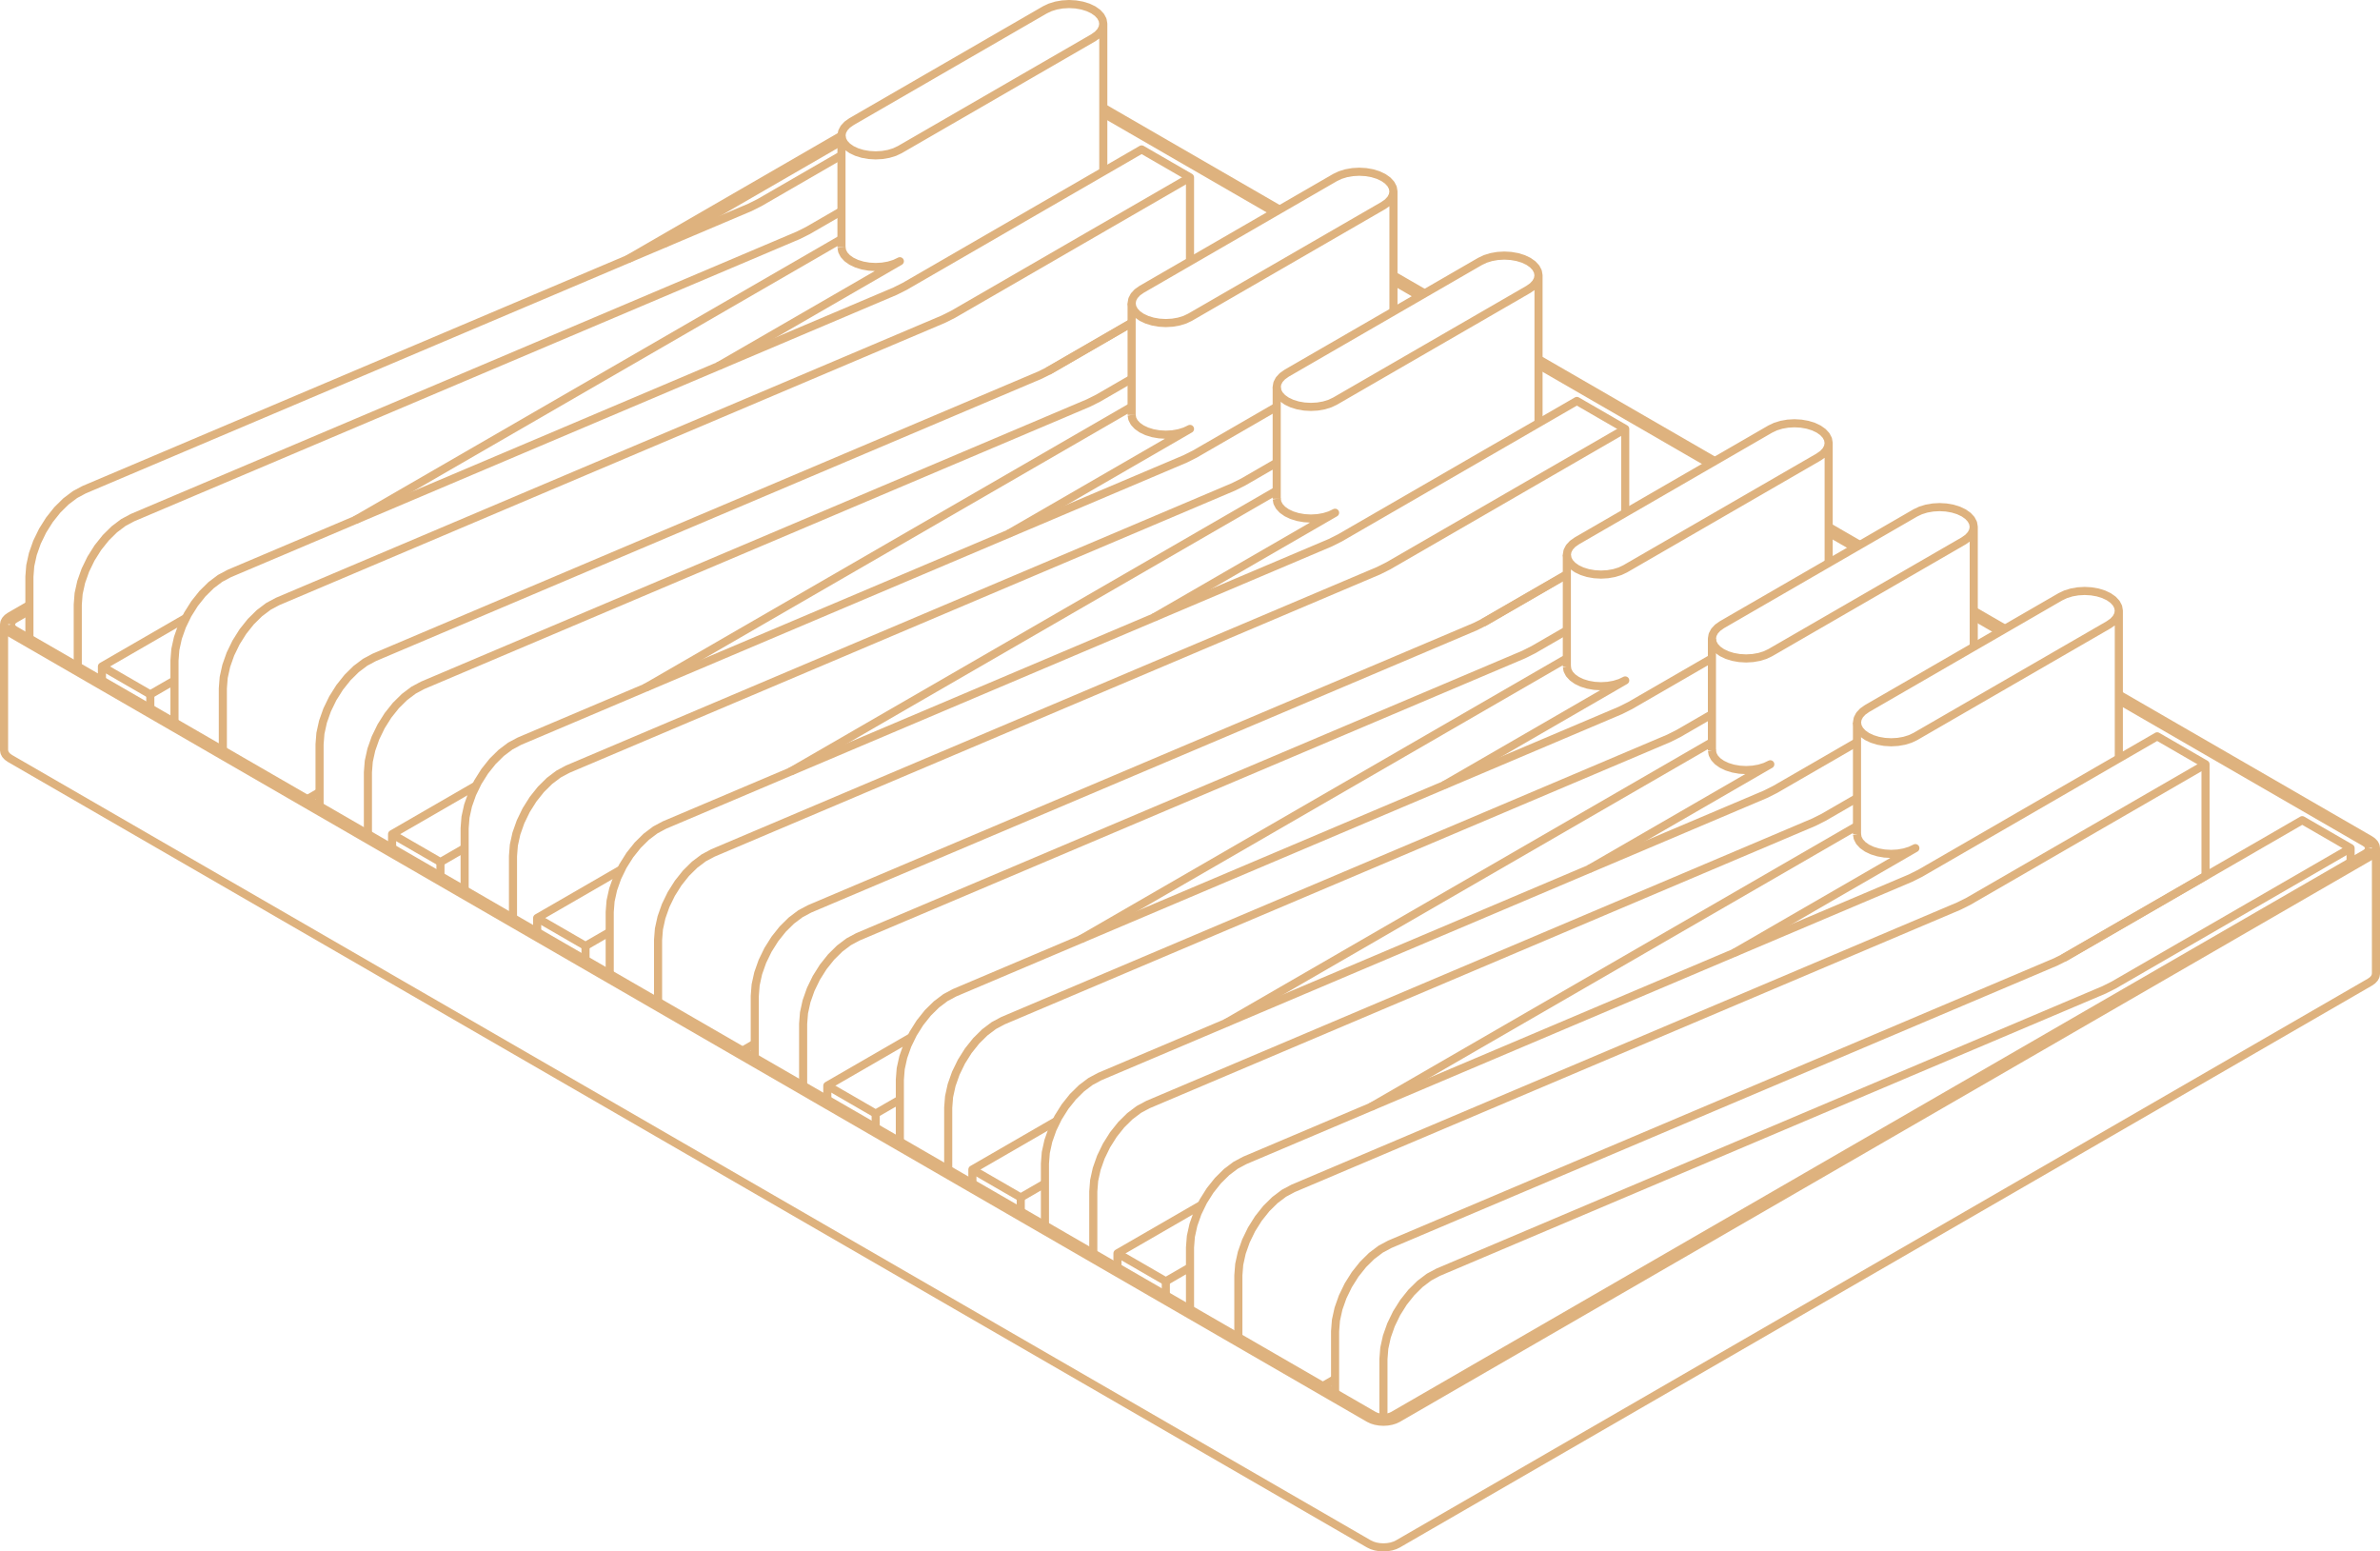 <?xml version="1.0" encoding="UTF-8" standalone="no"?>
<svg
   version="1.1"
   width="1468.294"
   height="956.971"
   id="svg86"
   sodipodi:docname="pedal.svg"
   inkscape:version="1.4 (e7c3feb100, 2024-10-09)"
   xmlns:inkscape="http://www.inkscape.org/namespaces/inkscape"
   xmlns:sodipodi="http://sodipodi.sourceforge.net/DTD/sodipodi-0.dtd"
   xmlns="http://www.w3.org/2000/svg"
   xmlns:svg="http://www.w3.org/2000/svg">
  <defs
     id="defs86" />
  <sodipodi:namedview
     id="namedview86"
     pagecolor="#ffffff"
     bordercolor="#111111"
     borderopacity="1"
     inkscape:showpageshadow="0"
     inkscape:pageopacity="0"
     inkscape:pagecheckerboard="1"
     inkscape:deskcolor="#d1d1d1"
     inkscape:zoom="0.71746123"
     inkscape:cx="299.66776"
     inkscape:cy="277.3669"
     inkscape:window-width="3440"
     inkscape:window-height="1372"
     inkscape:window-x="0"
     inkscape:window-y="0"
     inkscape:window-maximized="1"
     inkscape:current-layer="svg86" />
  <g
     id="ViewLayer_LineSet"
     inkscape:label="ViewLayer_LineSet"
     style="stroke:#deb27e;stroke-width:5;stroke-dasharray:none;stroke-opacity:1"
     transform="translate(-244.499,-79.122)">
    <g
       inkscape:groupmode="layer"
       id="strokes"
       inkscape:label="strokes"
       style="stroke:#deb27e;stroke-width:5;stroke-dasharray:none;stroke-opacity:1">
      <path
         fill="none"
         stroke-width="3.0"
         stroke-linecap="butt"
         stroke-opacity="1.0"
         stroke="rgb(0, 0, 0)"
         stroke-linejoin="round"
         d="m 292.473,490.231 v -10 -10 -10 -8.158 l 0.533,-6.785 1.579,-7.161 1.901,-5.381 0.669,-1.895 3.467,-7.134 4.241,-6.738 4.866,-6.1 5.312,-5.244 5.575,-4.202 5.634,-3.009 9.207,-3.904 9.206,-3.903 9.207,-3.903 9.207,-3.904 9.207,-3.903 9.206,-3.903 9.207,-3.904 9.207,-3.903 9.207,-3.903 9.206,-3.904 9.207,-3.903 9.988,-4.234 9.207,-3.904 9.206,-3.903 9.207,-3.903 9.207,-3.904 9.206,-3.903 9.207,-3.903 9.207,-3.904 9.207,-3.903 9.206,-3.903 9.207,-3.904 9.207,-3.903 9.207,-3.903 9.206,-3.904 9.207,-3.903 9.207,-3.903 9.207,-3.904 9.206,-3.903 9.207,-3.903 9.207,-3.904 9.207,-3.903 9.206,-3.903 9.207,-3.904 9.207,-3.903 9.207,-3.903 9.206,-3.904 9.207,-3.903 9.207,-3.903 9.206,-3.904 9.207,-3.903 9.207,-3.903 9.207,-3.904 9.206,-3.903 4.906,-2.08 5.915,-2.965 8.658,-5.003 8.659,-5.004 3.368,-1.946"
         id="path1"
         style="stroke:#deb27e;stroke-width:5;stroke-dasharray:none;stroke-opacity:1" />
      <path
         fill="none"
         stroke-width="3.0"
         stroke-linecap="butt"
         stroke-opacity="1.0"
         stroke="rgb(0, 0, 0)"
         stroke-linejoin="round"
         d="m 763.633,174.869 -8.659,5.003 -8.658,5.004 -8.659,5.003 -8.658,5.003 -8.658,5.004 -7.227,4.175 -5.915,2.966 -9.207,3.903 -9.206,3.903 -9.207,3.904 -9.207,3.903 -9.206,3.903 -7.035,2.983 -9.207,3.903 -9.207,3.903 -3.992,1.693 -9.207,3.903 -9.207,3.904 -9.206,3.903 -9.207,3.903 -9.207,3.904 -9.207,3.903 -9.206,3.903 -9.207,3.904 -9.207,3.903 -9.207,3.903 -9.206,3.904 -9.207,3.903 -9.207,3.903 -9.207,3.904 -9.206,3.903 -9.207,3.903 -9.207,3.904 -9.206,3.903 -9.207,3.903 -9.207,3.904 -9.207,3.903 -9.206,3.903 -9.207,3.904 -9.207,3.903 -9.207,3.903 -9.206,3.904 -9.207,3.903 -9.207,3.903 -9.207,3.904 -9.206,3.903 -9.207,3.903 -9.207,3.904 -9.207,3.903 -9.206,3.903 -9.207,3.904 -9.207,3.903 -3.866,1.639 -5.634,3.009 -5.574,4.203 -5.313,5.243 -4.865,6.1 -4.242,6.738 -3.467,7.134 -2.569,7.277 -1.58,7.16 -0.533,6.786 v 10 7.47 3.448 10 7.24"
         id="path2"
         style="stroke:#deb27e;stroke-width:5;stroke-dasharray:none;stroke-opacity:1" />
      <path
         fill="none"
         stroke-width="3.0"
         stroke-linecap="butt"
         stroke-opacity="1.0"
         stroke="rgb(0, 0, 0)"
         stroke-linejoin="round"
         d="m 978.646,240.348 v -10 -10 -10 -10 -10 -1.809 l -8.658,-5.004 -8.659,-5.003 -8.658,-5.003 -3.859,-2.23 -8.658,5.003 -8.658,5.004 -6.339,3.662 -8.658,5.004 -8.658,5.003 -8.659,5.003 -6.965,4.025 -2.984,1.724 -10e-4,0.001 -8.658,5.003 -8.659,5.004 -8.658,5.003 -8.658,5.003 -8.659,5.003 -8.658,5.004 -8.659,5.003 -8.658,5.003 -8.658,5.004 -8.692,5.022 -1.186,0.595 -4.729,2.37 -9.207,3.904 -9.206,3.903 -9.207,3.903 -9.207,3.904 -9.207,3.903 -9.206,3.903 -9.207,3.904 -9.207,3.903 -9.207,3.903 -9.206,3.904 -9.207,3.903 -7.806,3.31 -9.207,3.903 -9.207,3.903 -9.206,3.904 -9.207,3.903 -9.207,3.903 -9.207,3.903 -9.206,3.904 -9.207,3.903 -9.207,3.904 -9.207,3.903 -9.206,3.903 -9.207,3.903 -2.133,0.905 -0.073,0.031 -9.207,3.903 -9.207,3.903 -3.992,1.693 -9.207,3.904 -9.207,3.903 -9.207,3.903 -9.206,3.904 -9.207,3.903 -9.207,3.903 -9.207,3.904 -9.206,3.903 -9.207,3.903 -6.092,2.583 -9.207,3.904 -9.207,3.903 -9.207,3.903 -9.206,3.904 -9.207,3.903 -9.207,3.903 -9.207,3.904 -9.206,3.903 -4.003,1.697 -5.634,3.009 -5.574,4.202 -5.313,5.244 -4.865,6.1 -4.242,6.738 -0.992,2.04 -2.475,5.094 -2.569,7.276 -1.071,4.853 -0.509,2.308 -0.118,1.503 -0.001,0.011 -0.414,5.272 v 10 2.298 10 7.149 8.71"
         id="path3"
         style="stroke:#deb27e;stroke-width:5;stroke-dasharray:none;stroke-opacity:1" />
      <path
         fill="none"
         stroke-width="3.0"
         stroke-linecap="butt"
         stroke-opacity="1.0"
         stroke="rgb(0, 0, 0)"
         stroke-linejoin="round"
         d="m 381.974,541.95 v -10 -10 -10 -8.158 l 0.414,-5.271 0.119,-1.514 1.579,-7.161 2.569,-7.276 3.467,-7.135 4.242,-6.738 4.866,-6.1 5.312,-5.243 5.575,-4.202 5.634,-3.01 9.206,-3.903 9.207,-3.903 9.207,-3.904 9.207,-3.903 9.206,-3.903 9.207,-3.904 9.207,-3.903 9.207,-3.903 9.206,-3.904 9.207,-3.903 9.207,-3.903 9.207,-3.904 9.206,-3.903 9.207,-3.903 9.207,-3.904 9.206,-3.903 9.207,-3.903 9.207,-3.904 9.207,-3.903 9.206,-3.903 4.955,-2.101 9.207,-3.903 9.207,-3.903 9.206,-3.904 9.207,-3.903 9.207,-3.904 9.207,-3.903 9.206,-3.903 9.207,-3.903 9.207,-3.904 9.206,-3.903 9.207,-3.903 9.207,-3.904 9.207,-3.903 9.206,-3.903 9.207,-3.904 9.207,-3.903 9.207,-3.903 9.206,-3.904 9.207,-3.903 9.207,-3.903 9.207,-3.904 9.206,-3.903 9.207,-3.903 9.939,-4.214 5.915,-2.965 8.658,-5.004 8.659,-5.003 8.658,-5.003 8.658,-5.003 8.659,-5.004 8.658,-5.003 8.658,-5.003 8.659,-5.004 8.658,-5.003 8.693,-5.023 v 0 l 6.09,-3.519 8.659,-5.004 8.658,-5.003 8.658,-5.003 8.659,-5.004 8.658,-5.003 8.658,-5.003 1.539,-0.889"
         id="path4"
         style="stroke:#deb27e;stroke-width:5;stroke-dasharray:none;stroke-opacity:1" />
      <path
         fill="none"
         stroke-width="3.0"
         stroke-linecap="butt"
         stroke-opacity="1.0"
         stroke="rgb(0, 0, 0)"
         stroke-linejoin="round"
         d="m 471.475,593.669 v -10 -10 -10 -8.158 l 0.413,-5.271 0.119,-1.515 1.58,-7.16 2.569,-7.277 3.467,-7.134 4.242,-6.738 4.865,-6.1 5.313,-5.243 5.575,-4.203 5.634,-3.009 9.206,-3.903 9.207,-3.904 9.207,-3.903 9.206,-3.903 9.207,-3.904 9.207,-3.903 9.207,-3.903 9.206,-3.904 9.207,-3.903 9.207,-3.903 9.207,-3.904 9.206,-3.903 9.207,-3.903 9.207,-3.904 9.207,-3.903 9.206,-3.903 9.207,-3.904 9.207,-3.903 9.207,-3.903 9.206,-3.904 4.955,-2.1 9.207,-3.903 9.206,-3.904 9.207,-3.903 9.207,-3.903 9.207,-3.904 9.206,-3.903 9.207,-3.903 9.207,-3.904 9.207,-3.903 9.206,-3.903 9.207,-3.904 9.207,-3.903 9.206,-3.903 9.207,-3.904 9.207,-3.903 9.207,-3.903 9.206,-3.904 9.207,-3.903 9.207,-3.903 9.207,-3.904 9.206,-3.903 9.207,-3.903 9.207,-3.904 9.938,-4.213 5.916,-2.966 8.658,-5.003 8.658,-5.003 3.368,-1.946"
         id="path5"
         style="stroke:#deb27e;stroke-width:5;stroke-dasharray:none;stroke-opacity:1" />
      <path
         fill="none"
         stroke-width="3.0"
         stroke-linecap="butt"
         stroke-opacity="1.0"
         stroke="rgb(0, 0, 0)"
         stroke-linejoin="round"
         d="m 942.634,278.307 -8.658,5.003 -8.659,5.003 -8.658,5.003 -8.658,5.004 -8.659,5.003 -7.226,4.176 -1.186,0.594 -4.729,2.371 -9.207,3.903 -9.207,3.904 -9.206,3.903 -9.207,3.903 -9.207,3.904 -9.207,3.903 -9.206,3.903 -9.207,3.904 -9.207,3.903 -9.207,3.903 -9.206,3.904 -9.207,3.903 -9.207,3.903 -9.206,3.904 -9.207,3.903 -9.207,3.903 -9.207,3.904 -9.206,3.903 -9.207,3.903 -9.207,3.904 -9.207,3.903 -9.206,3.903 -9.207,3.904 -9.939,4.213 -9.206,3.904 -9.207,3.903 -9.207,3.903 -9.207,3.904 -9.206,3.903 -9.207,3.903 -9.207,3.904 -9.206,3.903 -9.207,3.903 -9.207,3.904 -9.207,3.903 -9.206,3.903 -1.543,0.654 -9.206,3.903 -9.207,3.904 -9.207,3.903 -9.207,3.903 -9.206,3.904 -9.207,3.903 -9.207,3.903 -9.207,3.904 -3.412,1.447 -5.634,3.009 -5.575,4.202 -5.312,5.243 -4.866,6.101 -4.241,6.738 -0.93,1.913 -2.537,5.221 -2.57,7.276 -1.579,7.161 -0.119,1.514 -0.414,5.271 v 10 10 9.447 8.711"
         id="path6"
         style="stroke:#deb27e;stroke-width:5;stroke-dasharray:none;stroke-opacity:1" />
      <path
         fill="none"
         stroke-width="3.0"
         stroke-linecap="butt"
         stroke-opacity="1.0"
         stroke="rgb(0, 0, 0)"
         stroke-linejoin="round"
         d="m 560.976,645.387 v -10 -10 -10 -8.157 l 0.413,-5.272 0.119,-1.514 1.58,-7.161 2.569,-7.276 3.467,-7.134 4.242,-6.738 4.865,-6.1 5.313,-5.244 5.574,-4.202 5.634,-3.009 9.207,-3.903 9.207,-3.904 9.207,-3.903 9.206,-3.903 9.207,-3.904 9.207,-3.903 9.207,-3.903 9.206,-3.904 9.207,-3.903 9.207,-3.903 9.206,-3.904 9.207,-3.903 9.207,-3.903 9.207,-3.904 9.206,-3.903 9.207,-3.903 9.207,-3.904 9.207,-3.903 9.206,-3.903 9.207,-3.904 4.955,-2.1 9.206,-3.904 9.207,-3.903 9.207,-3.903 9.207,-3.904 9.206,-3.903 9.207,-3.903 9.207,-3.904 9.207,-3.903 9.206,-3.903 9.207,-3.904 9.207,-3.903 9.207,-3.903 9.206,-3.904 9.207,-3.903 9.207,-3.903 9.206,-3.904 9.207,-3.903 9.207,-3.903 9.207,-3.904 9.206,-3.903 9.207,-3.903 9.207,-3.904 9.207,-3.903 9.938,-4.214 5.915,-2.965 8.659,-5.003 8.658,-5.003 3.368,-1.947"
         id="path7"
         style="stroke:#deb27e;stroke-width:5;stroke-dasharray:none;stroke-opacity:1" />
      <path
         fill="none"
         stroke-width="3.0"
         stroke-linecap="butt"
         stroke-opacity="1.0"
         stroke="rgb(0, 0, 0)"
         stroke-linejoin="round"
         d="m 1032.135,330.025 -8.658,5.004 -8.659,5.003 -8.658,5.003 -8.658,5.003 -8.659,5.004 -7.226,4.176 -1.186,0.594 -4.729,2.371 -9.207,3.903 -9.207,3.903 -9.207,3.904 -9.206,3.903 -9.207,3.903 -9.207,3.904 -9.206,3.903 -9.207,3.903 -9.207,3.904 -9.207,3.903 -9.206,3.903 -7.806,3.31 -9.207,3.903 -9.207,3.904 -9.207,3.903 -9.206,3.903 -9.207,3.904 -9.207,3.903 -9.207,3.903 -9.206,3.904 -9.207,3.903 -9.207,3.903 -9.207,3.904 -9.206,3.903 -2.133,0.904 -9.207,3.903 -9.206,3.904 -9.207,3.903 -9.207,3.903 -9.207,3.904 -9.206,3.903 -9.207,3.903 -9.207,3.904 -9.206,3.903 -9.207,3.903 -9.207,3.904 -10.159,4.307 -9.207,3.903 -9.206,3.903 -9.207,3.904 -9.207,3.903 -9.207,3.903 -9.206,3.904 -9.207,3.903 -9.207,3.903 -4.002,1.697 -5.634,3.009 -5.575,4.203 -5.312,5.243 -4.866,6.1 -4.242,6.738 -0.991,2.04 -2.476,5.095 -2.569,7.276 -1.579,7.16 -0.119,1.515 -0.414,5.271 v 10 2.298 10 7.149 8.711"
         id="path8"
         style="stroke:#deb27e;stroke-width:5;stroke-dasharray:none;stroke-opacity:1" />
      <path
         fill="none"
         stroke-width="3.0"
         stroke-linecap="butt"
         stroke-opacity="1.0"
         stroke="rgb(0, 0, 0)"
         stroke-linejoin="round"
         d="m 1247.148,395.504 v -10 -10 -10 -10 -10 -1.809 l -8.658,-5.004 -8.658,-5.003 -8.659,-5.003 -3.858,-2.23 -8.658,5.003 -8.659,5.004 -6.338,3.663 -8.659,5.003 -8.658,5.003 -8.658,5.003 -6.965,4.025 -2.984,1.724 v 0 l -8.658,5.003 -8.659,5.004 -8.658,5.003 -8.658,5.003 -8.659,5.004 -8.658,5.003 -8.658,5.003 -8.659,5.004 -8.658,5.003 -8.693,5.023 -1.187,0.595 -4.728,2.371 -9.207,3.903 -9.207,3.903 -9.207,3.904 -9.206,3.903 -9.207,3.903 -9.207,3.904 -9.207,3.903 -9.206,3.903 -9.207,3.903 -9.207,3.904 -9.207,3.903 -7.806,3.31 -9.206,3.903 -9.207,3.903 -9.207,3.904 -9.207,3.903 -9.206,3.903 -9.207,3.904 -9.207,3.903 -9.207,3.903 -9.206,3.904 -9.207,3.903 -9.207,3.903 -9.207,3.904 -2.132,0.904 -9.207,3.903 -9.206,3.903 -9.207,3.904 -9.207,3.903 -9.207,3.903 -9.206,3.904 -9.207,3.903 -9.207,3.903 -9.207,3.904 -9.206,3.903 -9.207,3.903 -10.159,4.307 -0.59,0.251 -9.207,3.903 -9.207,3.903 -9.206,3.904 -9.207,3.903 -9.207,3.903 -9.207,3.904 -9.206,3.903 -9.207,3.903 -3.413,1.447 -5.633,3.009 -5.575,4.202 -5.313,5.244 -4.865,6.1 -4.242,6.738 -0.93,1.914 -0.061,0.126 -2.476,5.094 -2.569,7.277 -1.58,7.16 -0.118,1.515 -0.414,5.271 v 10 2.298 10 7.149 8.71"
         id="path9"
         style="stroke:#deb27e;stroke-width:5;stroke-dasharray:none;stroke-opacity:1" />
      <path
         fill="none"
         stroke-width="3.0"
         stroke-linecap="butt"
         stroke-opacity="1.0"
         stroke="rgb(0, 0, 0)"
         stroke-linejoin="round"
         d="m 650.476,697.106 v -10 -10 -10 -8.158 l 0.414,-5.271 0.119,-1.514 1.58,-7.161 2.569,-7.276 3.467,-7.134 4.242,-6.738 4.865,-6.1 5.313,-5.244 5.574,-4.202 5.634,-3.009 9.207,-3.904 9.207,-3.903 9.206,-3.903 9.207,-3.904 9.207,-3.903 9.207,-3.903 9.206,-3.904 9.207,-3.903 9.207,-3.903 9.206,-3.904 9.207,-3.903 9.207,-3.903 9.207,-3.904 9.206,-3.903 9.207,-3.903 9.207,-3.904 9.207,-3.903 9.206,-3.903 9.207,-3.904 9.207,-3.903 4.955,-2.101 9.206,-3.903 9.207,-3.903 9.207,-3.904 9.206,-3.903 9.207,-3.903 9.207,-3.904 9.207,-3.903 9.206,-3.903 9.207,-3.904 9.207,-3.903 9.207,-3.903 9.206,-3.904 9.207,-3.903 9.207,-3.903 9.207,-3.904 9.206,-3.903 9.207,-3.903 9.207,-3.904 9.207,-3.903 9.206,-3.903 9.207,-3.904 9.207,-3.903 9.207,-3.903 9.938,-4.214 5.915,-2.965 8.659,-5.003 8.658,-5.004 8.658,-5.003 8.659,-5.003 8.658,-5.004 8.658,-5.003 8.659,-5.003 8.658,-5.003 8.658,-5.004 8.694,-5.023 v 0 l 6.09,-3.519 8.658,-5.004 8.658,-5.003 8.659,-5.003 8.658,-5.004 8.658,-5.003 8.659,-5.003 1.538,-0.889"
         id="path10"
         style="stroke:#deb27e;stroke-width:5;stroke-dasharray:none;stroke-opacity:1" />
      <path
         fill="none"
         stroke-width="3.0"
         stroke-linecap="butt"
         stroke-opacity="1.0"
         stroke="rgb(0, 0, 0)"
         stroke-linejoin="round"
         d="m 739.977,748.825 v -10 -10 -10 -8.158 l 0.414,-5.271 0.119,-1.515 1.579,-7.16 2.57,-7.276 3.467,-7.135 4.241,-6.738 4.866,-6.1 5.312,-5.243 5.575,-4.203 5.634,-3.009 9.207,-3.903 9.206,-3.903 9.207,-3.904 9.207,-3.903 9.207,-3.903 9.206,-3.904 9.207,-3.903 9.207,-3.903 9.207,-3.904 9.206,-3.903 9.207,-3.903 9.207,-3.904 9.207,-3.903 9.206,-3.903 9.207,-3.904 9.207,-3.903 9.206,-3.903 9.207,-3.904 9.207,-3.903 9.207,-3.903 4.954,-2.101 9.207,-3.903 9.207,-3.904 9.207,-3.903 9.206,-3.903 9.207,-3.904 9.207,-3.903 9.206,-3.903 9.207,-3.904 9.207,-3.903 9.207,-3.903 9.206,-3.903 9.207,-3.904 9.207,-3.903 9.207,-3.904 9.206,-3.903 9.207,-3.903 9.207,-3.903 9.207,-3.904 9.206,-3.903 9.207,-3.903 9.207,-3.904 9.206,-3.903 9.207,-3.903 9.939,-4.214 5.915,-2.965 8.658,-5.004 8.659,-5.003 3.368,-1.946"
         id="path11"
         style="stroke:#deb27e;stroke-width:5;stroke-dasharray:none;stroke-opacity:1" />
      <path
         fill="none"
         stroke-width="3.0"
         stroke-linecap="butt"
         stroke-opacity="1.0"
         stroke="rgb(0, 0, 0)"
         stroke-linejoin="round"
         d="m 1211.137,433.463 -8.659,5.003 -8.658,5.003 -8.659,5.004 -8.658,5.003 -8.658,5.003 -7.226,4.176 -1.187,0.595 -4.729,2.37 -9.206,3.904 -9.207,3.903 -9.207,3.903 -9.207,3.904 -9.206,3.903 -9.207,3.903 -9.207,3.904 -9.207,3.903 -9.206,3.903 -9.207,3.904 -9.207,3.903 -9.207,3.903 -9.206,3.904 -9.207,3.903 -9.207,3.903 -9.206,3.904 -9.207,3.903 -9.207,3.903 -9.207,3.904 -9.206,3.903 -9.207,3.903 -9.207,3.904 -9.207,3.903 -9.938,4.213 -9.207,3.904 -9.207,3.903 -9.206,3.903 -9.207,3.904 -9.207,3.903 -9.207,3.903 -9.206,3.904 -9.207,3.903 -9.207,3.903 -9.206,3.904 -9.207,3.903 -9.207,3.903 -1.542,0.654 -9.207,3.904 -9.207,3.903 -9.206,3.903 -9.207,3.904 -9.207,3.903 -9.207,3.903 -9.206,3.904 -9.207,3.903 -3.413,1.447 -5.634,3.009 -5.574,4.202 -5.313,5.244 -4.865,6.1 -4.242,6.738 -0.93,1.914 -2.537,5.22 -2.569,7.276 -1.58,7.161 -0.119,1.514 -0.413,5.272 v 10 10 9.447 8.71"
         id="path12"
         style="stroke:#deb27e;stroke-width:5;stroke-dasharray:none;stroke-opacity:1" />
      <path
         fill="none"
         stroke-width="3.0"
         stroke-linecap="butt"
         stroke-opacity="1.0"
         stroke="rgb(0, 0, 0)"
         stroke-linejoin="round"
         d="m 829.478,800.544 v -10 -10 -10 -8.158 l 0.414,-5.271 0.119,-1.515 1.579,-7.16 2.57,-7.277 3.467,-7.134 4.241,-6.738 4.866,-6.1 5.312,-5.243 5.575,-4.203 5.634,-3.009 9.206,-3.903 9.207,-3.904 9.207,-3.903 9.207,-3.903 9.206,-3.904 9.207,-3.903 9.207,-3.903 9.207,-3.904 9.206,-3.903 9.207,-3.903 9.207,-3.904 9.207,-3.903 9.206,-3.903 9.207,-3.904 9.207,-3.903 9.207,-3.903 9.206,-3.904 9.207,-3.903 9.207,-3.903 9.207,-3.904 4.954,-2.1 9.207,-3.904 9.207,-3.903 9.206,-3.903 9.207,-3.904 9.207,-3.903 9.207,-3.903 9.206,-3.904 9.207,-3.903 9.207,-3.903 9.207,-3.904 9.206,-3.903 9.207,-3.903 9.207,-3.903 9.207,-3.904 9.206,-3.903 9.207,-3.903 9.207,-3.904 9.206,-3.903 9.207,-3.903 9.207,-3.904 9.207,-3.903 9.206,-3.903 9.207,-3.904 9.939,-4.213 5.915,-2.966 8.658,-5.003 8.659,-5.003 3.367,-1.946"
         id="path13"
         style="stroke:#deb27e;stroke-width:5;stroke-dasharray:none;stroke-opacity:1" />
      <path
         fill="none"
         stroke-width="3.0"
         stroke-linecap="butt"
         stroke-opacity="1.0"
         stroke="rgb(0, 0, 0)"
         stroke-linejoin="round"
         d="m 1300.637,485.182 -8.658,5.003 -8.658,5.003 -8.659,5.003 -8.658,5.004 -8.658,5.003 -7.227,4.176 -1.186,0.595 -4.729,2.37 -9.207,3.903 -9.206,3.904 -9.207,3.903 -9.207,3.903 -9.207,3.904 -9.206,3.903 -9.207,3.903 -9.207,3.904 -9.206,3.903 -9.207,3.903 -9.207,3.904 -7.806,3.309 -9.207,3.904 -9.207,3.903 -9.206,3.903 -9.207,3.904 -9.207,3.903 -9.207,3.903 -9.206,3.904 -9.207,3.903 -9.207,3.903 -9.206,3.903 -9.207,3.904 -9.207,3.903 -2.133,0.904 -9.206,3.904 -9.207,3.903 -9.207,3.903 -9.206,3.904 -9.207,3.903 -9.207,3.903 -9.207,3.904 -9.206,3.903 -9.207,3.903 -9.207,3.904 -9.207,3.903 -10.158,4.307 -9.207,3.903 -9.207,3.903 -9.206,3.904 -9.207,3.903 -9.207,3.903 -9.207,3.904 -9.206,3.903 -9.207,3.903 -4.003,1.697 -5.634,3.01 -5.574,4.202 -5.313,5.243 -4.865,6.101 -4.242,6.738 -0.991,2.04 -2.476,5.094 -2.569,7.276 -1.58,7.161 -0.119,1.514 -0.414,5.271 v 10 2.299 10 7.148 8.711"
         id="path14"
         style="stroke:#deb27e;stroke-width:5;stroke-dasharray:none;stroke-opacity:1" />
      <path
         fill="none"
         stroke-width="3.0"
         stroke-linecap="butt"
         stroke-opacity="1.0"
         stroke="rgb(0, 0, 0)"
         stroke-linejoin="round"
         d="m 918.979,852.262 v -10 -10 -10 -8.157 l 0.414,-5.272 0.118,-1.514 1.58,-7.161 2.569,-7.276 3.467,-7.134 4.242,-6.738 4.866,-6.1 5.312,-5.244 5.575,-4.202 5.634,-3.009 9.206,-3.904 9.207,-3.903 9.207,-3.903 9.207,-3.904 9.206,-3.903 9.207,-3.903 9.207,-3.904 9.206,-3.903 9.207,-3.903 9.207,-3.904 9.207,-3.903 9.206,-3.903 9.207,-3.904 9.207,-3.903 9.207,-3.903 9.206,-3.904 9.207,-3.903 9.207,-3.903 9.207,-3.903 9.206,-3.904 4.955,-2.1 9.207,-3.904 9.206,-3.903 9.207,-3.903 9.207,-3.904 9.207,-3.903 9.206,-3.903 9.207,-3.904 9.207,-3.903 9.207,-3.903 9.206,-3.904 9.207,-3.903 9.207,-3.903 9.206,-3.904 9.207,-3.903 9.207,-3.903 9.207,-3.904 9.206,-3.903 9.207,-3.903 9.207,-3.904 9.207,-3.903 9.206,-3.903 9.207,-3.904 9.207,-3.903 9.939,-4.214 5.915,-2.965 8.658,-5.003 8.658,-5.003 3.368,-1.947"
         id="path15"
         style="stroke:#deb27e;stroke-width:5;stroke-dasharray:none;stroke-opacity:1" />
      <path
         fill="none"
         stroke-width="3.0"
         stroke-linecap="butt"
         stroke-opacity="1.0"
         stroke="rgb(0, 0, 0)"
         stroke-linejoin="round"
         d="m 1390.138,536.9 -8.658,5.004 -8.658,5.003 -8.659,5.003 -8.658,5.003 -8.659,5.004 -7.226,4.176 -1.187,0.594 -4.728,2.371 -9.207,3.903 -9.206,3.903 -9.207,3.904 -9.207,3.903 -9.207,3.903 -9.207,3.904 -9.206,3.903 -9.207,3.903 -9.207,3.904 -9.206,3.903 -9.207,3.903 -7.806,3.31 -9.207,3.903 -9.207,3.904 -9.206,3.903 -9.207,3.903 -9.207,3.904 -9.207,3.903 -9.206,3.903 -9.207,3.904 -9.207,3.903 -9.207,3.903 -9.206,3.904 -9.207,3.903 -2.133,0.904 -9.206,3.903 -9.207,3.904 -9.207,3.903 -9.207,3.903 -9.206,3.904 -9.207,3.903 -9.207,3.903 -9.207,3.904 -9.206,3.903 -9.207,3.903 -9.207,3.904 -10.159,4.307 -0.59,0.25 -9.206,3.903 -9.207,3.903 -9.207,3.904 -9.207,3.903 -9.206,3.903 -9.207,3.904 -9.207,3.903 -9.207,3.903 -3.412,1.447 -5.634,3.009 -5.575,4.203 -5.312,5.243 -4.865,6.1 -4.242,6.738 -0.93,1.914 -0.062,0.126 -2.475,5.094 -2.57,7.277 -1.579,7.16 -0.119,1.515 -0.414,5.271 v 10 2.298 10 7.149 8.711"
         id="path16"
         style="stroke:#deb27e;stroke-width:5;stroke-dasharray:none;stroke-opacity:1" />
      <path
         fill="none"
         stroke-width="3.0"
         stroke-linecap="butt"
         stroke-opacity="1.0"
         stroke="rgb(0, 0, 0)"
         stroke-linejoin="round"
         d="m 1517.435,670.125 8.659,-5.004 8.658,-5.003 8.658,-5.003 8.659,-5.003 8.658,-5.004 8.658,-5.003 8.659,-5.003 8.658,-5.004 8.658,-5.003 8.659,-5.003 1.133,-0.655 v -0.011 0 -3.448 -10 -10 -10 -10 -10 -10 -5.408 l -8.659,-5.004 -8.658,-5.003 -8.658,-5.003 -3.859,-2.23 -8.658,5.003 -8.659,5.004 -6.338,3.662 -8.658,5.004 -8.659,5.003 -8.658,5.003 -6.965,4.025 -2.984,1.724 v 0 l -8.658,5.003 -8.658,5.004 -8.659,5.003 -8.658,5.003 -8.658,5.004 -8.659,5.003 -8.658,5.003 -8.658,5.003 -8.659,5.004 -8.693,5.023 -1.186,0.595 -4.729,2.37 -9.207,3.904 -9.207,3.903 -9.207,3.903 -9.206,3.904 -9.207,3.903 -9.207,3.903 -9.206,3.904 -9.207,3.903 -9.207,3.903 -9.207,3.904 -9.206,3.903 -7.806,3.31 -9.207,3.903 -9.207,3.903 -9.207,3.904 -9.206,3.903 -9.207,3.903 -9.207,3.904 -9.207,3.903 -9.206,3.903 -9.207,3.904 -9.207,3.903 -9.206,3.903 -9.207,3.904 -2.133,0.904 -9.206,3.903 -9.207,3.903 -9.207,3.904 -9.207,3.903 -9.206,3.903 -9.207,3.904 -9.207,3.903 -9.206,3.903 -9.207,3.904 -9.207,3.903 -9.207,3.903 -10.159,4.307 -0.59,0.251 -9.207,3.903 -9.206,3.903 -9.207,3.904 -9.207,3.903 -9.207,3.903 -9.206,3.904 -9.207,3.903 -9.207,3.903 -3.412,1.447 -5.634,3.009 -5.575,4.202 -5.312,5.244 -4.866,6.1 -4.241,6.738 -0.93,1.914 -0.062,0.126 -2.475,5.094 -2.57,7.277 -1.579,7.16 -0.119,1.515 -0.414,5.271 v 10 2.298 10 7.149 8.71"
         id="path17"
         style="stroke:#deb27e;stroke-width:5;stroke-dasharray:none;stroke-opacity:1" />
      <path
         fill="none"
         stroke-width="3.0"
         stroke-linecap="butt"
         stroke-opacity="1.0"
         stroke="rgb(0, 0, 0)"
         stroke-linejoin="round"
         d="m 1008.48,903.981 v -10 -10 -10 -8.158 l 0.413,-5.271 0.119,-1.514 1.58,-7.161 2.569,-7.276 3.467,-7.134 4.242,-6.738 4.865,-6.1 5.313,-5.244 5.575,-4.202 5.633,-3.01 9.207,-3.903 9.207,-3.903 9.207,-3.903 9.206,-3.904 9.207,-3.903 9.207,-3.903 9.206,-3.904 9.207,-3.903 9.207,-3.903 9.207,-3.904 9.207,-3.903 9.206,-3.903 9.207,-3.904 9.207,-3.903 9.206,-3.903 9.207,-3.904 9.207,-3.903 9.207,-3.903 9.206,-3.904 9.207,-3.903 4.955,-2.101 9.207,-3.903 9.206,-3.903 9.207,-3.904 9.207,-3.903 9.207,-3.903 9.206,-3.904 9.207,-3.903 9.207,-3.903 9.207,-3.904 9.206,-3.903 9.207,-3.903 9.207,-3.904 9.206,-3.903 9.207,-3.903 9.207,-3.904 9.207,-3.903 9.206,-3.903 9.207,-3.904 9.207,-3.903 9.207,-3.903 9.206,-3.904 9.207,-3.903 9.207,-3.903 9.938,-4.214 5.916,-2.965 8.658,-5.003 8.658,-5.004 8.659,-5.003 8.658,-5.003 8.658,-5.004 8.659,-5.003 8.658,-5.003 8.658,-5.004 8.659,-5.003 8.693,-5.023 v 0 l 6.09,-3.519 8.658,-5.004 8.659,-5.003 8.658,-5.003 8.658,-5.004 8.659,-5.003 8.658,-5.003 1.539,-0.889"
         id="path18"
         style="stroke:#deb27e;stroke-width:5;stroke-dasharray:none;stroke-opacity:1" />
      <path
         fill="none"
         stroke-width="3.0"
         stroke-linecap="butt"
         stroke-opacity="1.0"
         stroke="rgb(0, 0, 0)"
         stroke-linejoin="round"
         d="m 1694.653,610.908 v -8.62 l -8.659,-5.003 -8.658,-5.003 -8.659,-5.004 -3.858,-2.229 -8.658,5.003 -8.659,5.003 -8.658,5.004 -8.658,5.003 -8.659,5.003 -8.658,5.004 -4.645,2.684 -2.984,1.724 v 0 l -8.658,5.003 -8.659,5.003 -8.658,5.004 -8.658,5.003 -8.659,5.003 -8.658,5.004 -8.658,5.003 -8.659,5.003 -8.658,5.004 -8.693,5.023 -1.187,0.595 -4.728,2.37 -9.207,3.904 -9.207,3.903 -9.207,3.903 -9.206,3.904 -9.207,3.903 -9.207,3.903 -9.207,3.904 -9.206,3.903 -9.207,3.903 -9.207,3.904 -9.207,3.903 -9.206,3.903 -9.207,3.904 -9.207,3.903 -9.207,3.903 -9.206,3.904 -9.207,3.903 -9.207,3.903 -9.206,3.904 -9.207,3.903 -9.207,3.903 -9.207,3.903 -9.206,3.904 -9.939,4.213 -9.207,3.904 -9.207,3.903 -9.206,3.903 -9.207,3.904 -9.207,3.903 -9.206,3.903 -9.207,3.904 -9.207,3.903 -9.207,3.903 -9.206,3.904 -9.207,3.903 -9.207,3.903 -1.542,0.654 -9.207,3.904 -9.206,3.903 -9.207,3.903 -9.207,3.903 -9.207,3.904 -9.206,3.903 -9.207,3.903 -9.207,3.904 -3.412,1.447 -5.634,3.009 -5.575,4.202 -5.312,5.244 -4.866,6.1 -4.242,6.738 -0.93,1.914 -2.537,5.22 -2.569,7.276 -1.58,7.161 -0.118,1.514 -0.414,5.271 v 10 10 9.448 8.71"
         id="path19"
         style="stroke:#deb27e;stroke-width:5;stroke-dasharray:none;stroke-opacity:1" />
      <path
         fill="none"
         stroke-width="3.0"
         stroke-linecap="butt"
         stroke-opacity="1.0"
         stroke="rgb(0, 0, 0)"
         stroke-linejoin="round"
         d="m 1097.98,953.679 v -10 -10 -10 -6.137 l 0.414,-5.271 0.119,-1.515 1.58,-7.16 2.569,-7.276 3.467,-7.135 4.242,-6.738 4.865,-6.1 5.313,-5.243 5.574,-4.203 5.634,-3.009 9.207,-3.903 9.207,-3.903 9.206,-3.904 9.207,-3.903 9.207,-3.903 9.207,-3.904 9.206,-3.903 9.207,-3.903 9.207,-3.904 9.207,-3.903 9.206,-3.903 9.207,-3.904 9.207,-3.903 9.206,-3.903 9.207,-3.904 9.207,-3.903 9.207,-3.903 9.207,-3.904 9.206,-3.903 9.207,-3.903 4.955,-2.101 9.206,-3.903 9.207,-3.904 9.207,-3.903 9.207,-3.903 9.206,-3.904 9.207,-3.903 9.207,-3.903 9.207,-3.904 9.206,-3.903 9.207,-3.903 9.207,-3.904 9.207,-3.903 9.206,-3.903 9.207,-3.904 9.207,-3.903 9.207,-3.903 9.206,-3.904 9.207,-3.903 9.207,-3.903 9.206,-3.904 9.207,-3.903 9.207,-3.903 9.207,-3.904 9.938,-4.213 5.915,-2.965 8.659,-5.004 8.658,-5.003 8.658,-5.003 8.659,-5.004 8.658,-5.003 8.658,-5.003 8.659,-5.003 8.658,-5.004 8.658,-5.003 8.694,-5.024 v 0 l 8.658,-5.003 8.659,-5.003 8.658,-5.003 8.658,-5.004 8.658,-5.003 8.659,-5.003 7.629,-4.409"
         id="path20"
         style="stroke:#deb27e;stroke-width:5;stroke-dasharray:none;stroke-opacity:1" />
      <path
         fill="none"
         stroke-width="3.0"
         stroke-linecap="butt"
         stroke-opacity="1.0"
         stroke="rgb(0, 0, 0)"
         stroke-linejoin="round"
         d="m 925.157,93.812 -0.404,2.378 -1.201,2.287 -1.949,2.107 -2.624,1.847 -8.658,5.004 -8.659,5.003 -8.658,5.003 -8.255,4.77 -8.658,5.004 -1.784,1.03 -8.658,5.004 -8.659,5.003 -8.658,5.003 -8.658,5.004 -8.659,5.003 -8.658,5.003 -8.658,5.003 -8.659,5.004 -5.396,3.118 -3.196,1.515 -3.647,1.127 -3.957,0.694 -4.116,0.234 -4.116,-0.234 -3.957,-0.694 -3.648,-1.127 -3.196,-1.515 -0.071,-0.05 -2.553,-1.798 -1.949,-2.107 -1.201,-2.287 -0.4,-2.35 -0.004,-0.028 0.405,-2.379 1.2,-2.286 1.95,-2.108 2.623,-1.847 8.658,-5.003 8.659,-5.003 8.658,-5.004 8.658,-5.003 8.659,-5.003 8.658,-5.004 8.658,-5.003 8.659,-5.003 8.658,-5.004 8.658,-5.003 8.659,-5.003 8.658,-5.003 8.658,-5.004 6.776,-3.915 3.198,-1.516 3.646,-1.127 3.958,-0.694 4.115,-0.233 4.115,0.233 3.958,0.694 3.646,1.127 3.198,1.516 2.623,1.847 1.95,2.108 1.2,2.286 0.405,2.379 v 10 10 10 10 10 1.75 3.448 10 3.669 10 10 2.289"
         id="path21"
         style="stroke:#deb27e;stroke-width:5;stroke-dasharray:none;stroke-opacity:1" />
      <path
         fill="none"
         stroke-width="3.0"
         stroke-linecap="butt"
         stroke-opacity="1.0"
         stroke="rgb(0, 0, 0)"
         stroke-linejoin="round"
         d="m 763.633,231.637 0.404,2.378 1.201,2.287 1.949,2.108 2.544,1.791 0.08,0.056 3.196,1.516 3.648,1.127 3.957,0.693 4.116,0.234 4.116,-0.234 3.957,-0.693 3.647,-1.127 3.196,-1.516 -8.658,5.003 -8.658,5.004 -8.659,5.003 -8.658,5.003 -8.658,5.004 -8.659,5.003 -8.658,5.003 -8.658,5.004 -8.659,5.003 -8.658,5.003 -8.658,5.003 -8.659,5.004 -8.124,4.695"
         id="path22"
         style="stroke:#deb27e;stroke-width:5;stroke-dasharray:none;stroke-opacity:1" />
      <path
         fill="none"
         stroke-width="3.0"
         stroke-linecap="butt"
         stroke-opacity="1.0"
         stroke="rgb(0, 0, 0)"
         stroke-linejoin="round"
         d="m 337.224,507.471 v 8.62"
         id="path23"
         style="stroke:#deb27e;stroke-width:5;stroke-dasharray:none;stroke-opacity:1" />
      <path
         fill="none"
         stroke-width="3.0"
         stroke-linecap="butt"
         stroke-opacity="1.0"
         stroke="rgb(0, 0, 0)"
         stroke-linejoin="round"
         d="m 359.297,460.236 -8.658,5.003 -8.658,5.003 -8.659,5.004 -8.658,5.003 -8.658,5.003 -8.616,4.979 v 8.62"
         id="path24"
         style="stroke:#deb27e;stroke-width:5;stroke-dasharray:none;stroke-opacity:1" />
      <path
         fill="none"
         stroke-width="3.0"
         stroke-linecap="butt"
         stroke-opacity="1.0"
         stroke="rgb(0, 0, 0)"
         stroke-linejoin="round"
         d="m 352.14,498.851 -8.658,5.003 -6.258,3.617 -8.659,-5.004 -6.347,-3.667 -8.658,-5.003 -6.17,-3.566"
         id="path25"
         style="stroke:#deb27e;stroke-width:5;stroke-dasharray:none;stroke-opacity:1" />
      <path
         fill="none"
         stroke-width="3.0"
         stroke-linecap="butt"
         stroke-opacity="1.0"
         stroke="rgb(0, 0, 0)"
         stroke-linejoin="round"
         d="m 763.633,162.77 v 0.031 3.448 8.62 10 10 10 4.479 10 7.24 5.049"
         id="path26"
         style="stroke:#deb27e;stroke-width:5;stroke-dasharray:none;stroke-opacity:1" />
      <path
         fill="none"
         stroke-width="3.0"
         stroke-linecap="butt"
         stroke-opacity="1.0"
         stroke="rgb(0, 0, 0)"
         stroke-linejoin="round"
         d="m 1104.159,197.249 -0.404,2.378 -1.201,2.287 -1.95,2.107 -2.624,1.848 -8.658,5.003 -8.658,5.003 -8.659,5.004 -8.254,4.77 -8.659,5.003 -1.783,1.031 -8.659,5.003 -8.658,5.003 -8.658,5.004 -8.659,5.003 -8.658,5.003 -8.658,5.004 -7.629,4.408 v 0 l -8.658,5.003 -6.426,3.713 -3.197,1.516 -3.647,1.127 -3.957,0.693 -4.116,0.234 -4.116,-0.234 -3.957,-0.693 -3.647,-1.127 -3.197,-1.516 -0.07,-0.05 -0.071,-0.05 -2.482,-1.747 -1.95,-2.108 -1.201,-2.287 -0.404,-2.378 0.405,-2.378 1.2,-2.287 1.95,-2.107 2.623,-1.847 8.659,-5.004 6.415,-3.707 0.01,-0.006 v 0 l 2.984,-1.724 8.658,-5.003 3.108,-1.796 8.658,-5.003 8.659,-5.004 8.658,-5.003 8.658,-5.003 8.659,-5.003 8.995,-5.199 2.984,-1.724 8.658,-5.003 8.659,-5.003 8.658,-5.004 8.255,-4.77 3.197,-1.516 3.647,-1.126 3.957,-0.694 4.116,-0.234 4.115,0.234 3.958,0.694 3.646,1.126 3.197,1.516 2.624,1.848 1.95,2.107 1.2,2.287 0.405,2.378 v 10 10 10 10 10 1.75 3.448 10 3.67 5.14"
         id="path27"
         style="stroke:#deb27e;stroke-width:5;stroke-dasharray:none;stroke-opacity:1" />
      <path
         fill="none"
         stroke-width="3.0"
         stroke-linecap="butt"
         stroke-opacity="1.0"
         stroke="rgb(0, 0, 0)"
         stroke-linejoin="round"
         d="m 942.634,335.075 0.404,2.378 1.201,2.287 1.95,2.107 2.623,1.848 3.197,1.515 3.647,1.127 3.957,0.694 4.116,0.234 4.116,-0.234 3.957,-0.694 3.647,-1.127 3.197,-1.515 -8.658,5.003 -8.659,5.003 -8.658,5.004 -8.658,5.003 -8.659,5.003 -8.658,5.003 -8.658,5.004 -8.659,5.003 -8.658,5.003 -8.658,5.004 -8.659,5.003 -8.658,5.003 -8.124,4.695"
         id="path28"
         style="stroke:#deb27e;stroke-width:5;stroke-dasharray:none;stroke-opacity:1" />
      <path
         fill="none"
         stroke-width="3.0"
         stroke-linecap="butt"
         stroke-opacity="1.0"
         stroke="rgb(0, 0, 0)"
         stroke-linejoin="round"
         d="m 516.225,610.908 v 8.62"
         id="path29"
         style="stroke:#deb27e;stroke-width:5;stroke-dasharray:none;stroke-opacity:1" />
      <path
         fill="none"
         stroke-width="3.0"
         stroke-linecap="butt"
         stroke-opacity="1.0"
         stroke="rgb(0, 0, 0)"
         stroke-linejoin="round"
         d="m 538.299,563.673 -8.658,5.004 -8.659,5.003 -8.658,5.003 -8.658,5.004 -8.659,5.003 -8.615,4.979 v 8.619"
         id="path30"
         style="stroke:#deb27e;stroke-width:5;stroke-dasharray:none;stroke-opacity:1" />
      <path
         fill="none"
         stroke-width="3.0"
         stroke-linecap="butt"
         stroke-opacity="1.0"
         stroke="rgb(0, 0, 0)"
         stroke-linejoin="round"
         d="m 531.142,602.288 -8.658,5.004 -6.259,3.616 -8.658,-5.003 -8.659,-5.003 -8.658,-5.004 -3.858,-2.229"
         id="path31"
         style="stroke:#deb27e;stroke-width:5;stroke-dasharray:none;stroke-opacity:1" />
      <path
         fill="none"
         stroke-width="3.0"
         stroke-linecap="butt"
         stroke-opacity="1.0"
         stroke="rgb(0, 0, 0)"
         stroke-linejoin="round"
         d="m 942.634,266.207 v 10 2.009 0.091 10 10 10 4.479 10 7.239 5.05"
         id="path32"
         style="stroke:#deb27e;stroke-width:5;stroke-dasharray:none;stroke-opacity:1" />
      <path
         fill="none"
         stroke-width="3.0"
         stroke-linecap="butt"
         stroke-opacity="1.0"
         stroke="rgb(0, 0, 0)"
         stroke-linejoin="round"
         d="m 1193.66,248.968 -0.405,2.378 -1.2,2.287 -1.95,2.107 -2.624,1.848 -8.658,5.003 -8.658,5.003 -8.659,5.003 -8.255,4.771 -8.658,5.003 -1.784,1.031 -8.658,5.003 -8.658,5.003 -8.659,5.003 -8.658,5.004 -4.017,2.321 -8.659,5.004 -8.658,5.003 -3.611,2.087 v 0 l -8.659,5.003 -6.425,3.713 -3.197,1.516 -3.647,1.127 -3.957,0.693 -4.116,0.234 -4.116,-0.234 -3.957,-0.693 -3.647,-1.127 -3.197,-1.516 -0.071,-0.05 -0.07,-0.05 -2.483,-1.748 -1.949,-2.107 -1.201,-2.287 -0.404,-2.378 0.405,-2.378 1.2,-2.287 1.95,-2.107 2.623,-1.848 8.659,-5.003 6.415,-3.707 0.01,-0.006 v 0 l 2.984,-1.724 8.658,-5.003 3.108,-1.796 8.658,-5.004 8.659,-5.003 8.658,-5.003 8.658,-5.003 1.379,-0.797 8.658,-5.003 7.617,-4.402 2.984,-1.724 8.658,-5.003 8.658,-5.004 8.659,-5.003 8.255,-4.77 3.197,-1.516 3.647,-1.127 3.957,-0.694 4.115,-0.233 4.116,0.233 3.957,0.694 3.647,1.127 3.197,1.516 2.623,1.847 1.951,2.108 1.2,2.286 0.405,2.379 v 10 10 10 10 10 1.75 3.448 10 3.669 10 10 2.29"
         id="path33"
         style="stroke:#deb27e;stroke-width:5;stroke-dasharray:none;stroke-opacity:1" />
      <path
         fill="none"
         stroke-width="3.0"
         stroke-linecap="butt"
         stroke-opacity="1.0"
         stroke="rgb(0, 0, 0)"
         stroke-linejoin="round"
         d="m 1032.135,386.794 0.404,2.378 1.201,2.287 1.949,2.107 2.624,1.847 3.197,1.516 3.647,1.127 3.957,0.694 4.116,0.234 4.116,-0.234 3.957,-0.694 3.647,-1.127 3.197,-1.516 -8.658,5.004 -8.659,5.003 -8.658,5.003 -8.659,5.004 -8.658,5.003 -8.658,5.003 -8.659,5.004 -8.658,5.003 -8.658,5.003 -8.659,5.003 -8.658,5.004 -8.658,5.003 -8.125,4.695"
         id="path34"
         style="stroke:#deb27e;stroke-width:5;stroke-dasharray:none;stroke-opacity:1" />
      <path
         fill="none"
         stroke-width="3.0"
         stroke-linecap="butt"
         stroke-opacity="1.0"
         stroke="rgb(0, 0, 0)"
         stroke-linejoin="round"
         d="m 605.726,662.627 v 8.62"
         id="path35"
         style="stroke:#deb27e;stroke-width:5;stroke-dasharray:none;stroke-opacity:1" />
      <path
         fill="none"
         stroke-width="3.0"
         stroke-linecap="butt"
         stroke-opacity="1.0"
         stroke="rgb(0, 0, 0)"
         stroke-linejoin="round"
         d="m 627.8,615.392 -8.658,5.003 -8.659,5.004 -8.658,5.003 -8.658,5.003 -8.659,5.004 -8.616,4.978 v 8.62"
         id="path36"
         style="stroke:#deb27e;stroke-width:5;stroke-dasharray:none;stroke-opacity:1" />
      <path
         fill="none"
         stroke-width="3.0"
         stroke-linecap="butt"
         stroke-opacity="1.0"
         stroke="rgb(0, 0, 0)"
         stroke-linejoin="round"
         d="m 620.643,654.007 -8.659,5.003 -6.258,3.617 -8.658,-5.003 -8.659,-5.004 -8.658,-5.003 -3.859,-2.23"
         id="path37"
         style="stroke:#deb27e;stroke-width:5;stroke-dasharray:none;stroke-opacity:1" />
      <path
         fill="none"
         stroke-width="3.0"
         stroke-linecap="butt"
         stroke-opacity="1.0"
         stroke="rgb(0, 0, 0)"
         stroke-linejoin="round"
         d="m 1032.135,317.926 v 10 2.009 0.09 10 7.149 10 7.33 10 7.149 0.091 5.05"
         id="path38"
         style="stroke:#deb27e;stroke-width:5;stroke-dasharray:none;stroke-opacity:1" />
      <path
         fill="none"
         stroke-width="3.0"
         stroke-linecap="butt"
         stroke-opacity="1.0"
         stroke="rgb(0, 0, 0)"
         stroke-linejoin="round"
         d="m 1372.661,352.405 -0.404,2.378 -1.201,2.287 -1.949,2.107 -2.624,1.848 -8.658,5.003 -8.659,5.004 -8.658,5.003 -8.255,4.77 -8.658,5.003 -1.784,1.031 -8.658,5.003 -8.659,5.004 -8.658,5.003 -8.658,5.003 -8.659,5.004 -8.658,5.003 -7.629,4.408 v 0 l -8.658,5.003 -6.426,3.713 -3.196,1.516 -3.647,1.127 -3.957,0.694 -4.116,0.234 -4.116,-0.234 -3.957,-0.694 -3.648,-1.127 -3.196,-1.516 -0.071,-0.049 -0.071,-0.05 -2.482,-1.748 -1.949,-2.107 -1.201,-2.287 -0.404,-2.378 0.405,-2.379 1.2,-2.286 1.95,-2.108 2.623,-1.847 8.658,-5.003 6.416,-3.708 0.01,-0.005 v 0 l 2.983,-1.725 8.659,-5.003 3.107,-1.796 8.659,-5.003 8.658,-5.003 8.659,-5.004 8.658,-5.003 8.658,-5.003 8.996,-5.198 2.983,-1.724 8.659,-5.004 8.658,-5.003 8.659,-5.003 8.254,-4.77 3.198,-1.517 3.646,-1.126 3.958,-0.694 4.115,-0.234 4.115,0.234 3.958,0.694 3.646,1.126 3.198,1.517 2.623,1.847 1.95,2.107 1.2,2.287 0.405,2.378 v 10 10 10 10 10 1.75 3.448 10 3.67 5.14"
         id="path39"
         style="stroke:#deb27e;stroke-width:5;stroke-dasharray:none;stroke-opacity:1" />
      <path
         fill="none"
         stroke-width="3.0"
         stroke-linecap="butt"
         stroke-opacity="1.0"
         stroke="rgb(0, 0, 0)"
         stroke-linejoin="round"
         d="m 1211.137,490.231 0.404,2.378 1.201,2.287 1.949,2.107 2.624,1.848 3.196,1.516 3.648,1.127 3.957,0.693 4.116,0.234 4.116,-0.234 3.957,-0.693 3.647,-1.127 3.196,-1.516 -8.658,5.003 -8.658,5.003 -8.659,5.004 -8.658,5.003 -8.658,5.003 -8.659,5.004 -8.658,5.003 -8.658,5.003 -8.659,5.004 -8.658,5.003 -8.658,5.003 -8.659,5.003 -8.124,4.695"
         id="path40"
         style="stroke:#deb27e;stroke-width:5;stroke-dasharray:none;stroke-opacity:1" />
      <path
         fill="none"
         stroke-width="3.0"
         stroke-linecap="butt"
         stroke-opacity="1.0"
         stroke="rgb(0, 0, 0)"
         stroke-linejoin="round"
         d="m 784.728,766.064 v 8.62"
         id="path41"
         style="stroke:#deb27e;stroke-width:5;stroke-dasharray:none;stroke-opacity:1" />
      <path
         fill="none"
         stroke-width="3.0"
         stroke-linecap="butt"
         stroke-opacity="1.0"
         stroke="rgb(0, 0, 0)"
         stroke-linejoin="round"
         d="m 806.802,718.83 -8.659,5.003 -8.658,5.003 -8.659,5.004 -8.658,5.003 -8.658,5.003 -8.616,4.979 v 8.62"
         id="path42"
         style="stroke:#deb27e;stroke-width:5;stroke-dasharray:none;stroke-opacity:1" />
      <path
         fill="none"
         stroke-width="3.0"
         stroke-linecap="butt"
         stroke-opacity="1.0"
         stroke="rgb(0, 0, 0)"
         stroke-linejoin="round"
         d="m 799.644,757.445 -8.658,5.003 -6.258,3.616 -8.659,-5.003 -8.658,-5.003 -8.658,-5.004 -3.859,-2.229"
         id="path43"
         style="stroke:#deb27e;stroke-width:5;stroke-dasharray:none;stroke-opacity:1" />
      <path
         fill="none"
         stroke-width="3.0"
         stroke-linecap="butt"
         stroke-opacity="1.0"
         stroke="rgb(0, 0, 0)"
         stroke-linejoin="round"
         d="m 1211.137,421.364 v 10 2.008 0.091 10 10 10 4.479 10 7.24 5.049"
         id="path44"
         style="stroke:#deb27e;stroke-width:5;stroke-dasharray:none;stroke-opacity:1" />
      <path
         fill="none"
         stroke-width="3.0"
         stroke-linecap="butt"
         stroke-opacity="1.0"
         stroke="rgb(0, 0, 0)"
         stroke-linejoin="round"
         d="m 1462.162,404.124 -0.404,2.378 -1.201,2.287 -1.949,2.107 -2.624,1.848 -8.659,5.003 -8.658,5.003 -8.658,5.004 -8.255,4.77 -8.658,5.003 -1.784,1.031 -8.658,5.003 -8.659,5.003 -8.658,5.004 -8.659,5.003 -4.017,2.321 -8.658,5.004 -8.658,5.003 -3.612,2.087 v 0 l -8.658,5.003 -6.426,3.713 -3.196,1.516 -3.648,1.127 -3.956,0.693 -4.116,0.234 -4.117,-0.234 -3.956,-0.693 -3.648,-1.127 -3.196,-1.516 -0.071,-0.05 -0.071,-0.05 -2.482,-1.748 -1.949,-2.107 -1.201,-2.287 -0.405,-2.378 0.406,-2.378 1.2,-2.287 1.95,-2.107 2.623,-1.847 8.658,-5.004 6.416,-3.707 0.01,-0.006 v 0 l 2.983,-1.724 8.658,-5.003 3.108,-1.796 8.659,-5.003 8.658,-5.004 8.658,-5.003 8.659,-5.003 1.378,-0.797 8.659,-5.003 7.617,-4.402 2.983,-1.724 8.659,-5.003 8.658,-5.003 8.658,-5.004 8.255,-4.77 3.198,-1.516 3.646,-1.126 3.958,-0.694 4.115,-0.234 4.115,0.234 3.958,0.694 3.646,1.126 3.198,1.516 2.623,1.847 1.95,2.108 1.2,2.287 0.405,2.378 v 10 10 10 10 10 1.75 3.448 10 3.67 5.14"
         id="path45"
         style="stroke:#deb27e;stroke-width:5;stroke-dasharray:none;stroke-opacity:1" />
      <path
         fill="none"
         stroke-width="3.0"
         stroke-linecap="butt"
         stroke-opacity="1.0"
         stroke="rgb(0, 0, 0)"
         stroke-linejoin="round"
         d="m 1300.637,541.95 0.405,2.378 1.201,2.287 1.949,2.107 2.624,1.848 3.196,1.515 3.648,1.127 3.956,0.694 4.117,0.234 4.116,-0.234 3.956,-0.694 3.648,-1.127 3.196,-1.515 -8.658,5.003 -8.658,5.003 -8.659,5.004 -8.658,5.003 -8.658,5.003 -8.659,5.003 -8.658,5.004 -8.659,5.003 -8.658,5.003 -8.658,5.004 -8.659,5.003 -8.658,5.003 -8.124,4.695"
         id="path46"
         style="stroke:#deb27e;stroke-width:5;stroke-dasharray:none;stroke-opacity:1" />
      <path
         fill="none"
         stroke-width="3.0"
         stroke-linecap="butt"
         stroke-opacity="1.0"
         stroke="rgb(0, 0, 0)"
         stroke-linejoin="round"
         d="m 874.228,817.783 v 8.62"
         id="path47"
         style="stroke:#deb27e;stroke-width:5;stroke-dasharray:none;stroke-opacity:1" />
      <path
         fill="none"
         stroke-width="3.0"
         stroke-linecap="butt"
         stroke-opacity="1.0"
         stroke="rgb(0, 0, 0)"
         stroke-linejoin="round"
         d="m 896.302,770.548 -8.658,5.004 -8.658,5.003 -8.659,5.003 -8.658,5.004 -8.658,5.003 -8.616,4.979 v 8.619"
         id="path48"
         style="stroke:#deb27e;stroke-width:5;stroke-dasharray:none;stroke-opacity:1" />
      <path
         fill="none"
         stroke-width="3.0"
         stroke-linecap="butt"
         stroke-opacity="1.0"
         stroke="rgb(0, 0, 0)"
         stroke-linejoin="round"
         d="m 889.145,809.163 -8.658,5.004 -6.259,3.616 -8.658,-5.003 -8.658,-5.003 -8.659,-5.004 -3.858,-2.229"
         id="path49"
         style="stroke:#deb27e;stroke-width:5;stroke-dasharray:none;stroke-opacity:1" />
      <path
         fill="none"
         stroke-width="3.0"
         stroke-linecap="butt"
         stroke-opacity="1.0"
         stroke="rgb(0, 0, 0)"
         stroke-linejoin="round"
         d="m 1300.637,473.082 v 10 2.009 0.091 10 7.148 10 7.331 10 7.148 0.091 5.05"
         id="path50"
         style="stroke:#deb27e;stroke-width:5;stroke-dasharray:none;stroke-opacity:1" />
      <path
         fill="none"
         stroke-width="3.0"
         stroke-linecap="butt"
         stroke-opacity="1.0"
         stroke="rgb(0, 0, 0)"
         stroke-linejoin="round"
         d="m 1551.663,455.843 -0.404,2.378 -1.201,2.287 -1.949,2.107 -2.625,1.848 -8.658,5.003 -8.658,5.003 -8.658,5.003 -8.255,4.771 -8.659,5.003 -1.783,1.031 -8.659,5.003 -8.658,5.003 -8.658,5.003 -8.659,5.004 -4.017,2.321 -8.658,5.003 -8.659,5.004 -3.611,2.087 v 0 l -8.658,5.003 -6.426,3.713 -3.197,1.516 -3.647,1.127 -3.957,0.693 -4.116,0.234 -4.116,-0.234 -3.957,-0.693 -3.647,-1.127 -3.196,-1.516 -0.071,-0.05 -0.071,-0.05 -2.482,-1.748 -1.95,-2.107 -1.201,-2.287 -0.404,-2.378 0.405,-2.378 1.2,-2.287 1.951,-2.107 2.623,-1.848 8.658,-5.003 6.416,-3.707 0.01,-0.006 v 0 l 2.984,-1.724 8.658,-5.003 3.108,-1.796 8.658,-5.004 8.659,-5.003 8.658,-5.003 8.659,-5.003 1.378,-0.797 8.658,-5.003 7.618,-4.402 2.983,-1.724 8.658,-5.003 8.659,-5.004 8.658,-5.003 8.255,-4.77 3.197,-1.516 3.647,-1.127 3.958,-0.694 4.115,-0.233 4.115,0.233 3.958,0.694 3.646,1.127 3.197,1.516 2.624,1.847 1.95,2.108 1.2,2.286 0.405,2.379 v 10 10 10 10 10 1.75 3.448 10 3.669 10 10 2.289"
         id="path51"
         style="stroke:#deb27e;stroke-width:5;stroke-dasharray:none;stroke-opacity:1" />
      <path
         fill="none"
         stroke-width="3.0"
         stroke-linecap="butt"
         stroke-opacity="1.0"
         stroke="rgb(0, 0, 0)"
         stroke-linejoin="round"
         d="m 1390.138,593.669 0.404,2.378 1.201,2.287 1.95,2.107 2.624,1.847 3.196,1.516 3.647,1.127 3.957,0.693 4.116,0.235 4.116,-0.235 3.957,-0.693 3.647,-1.127 3.197,-1.516 -8.658,5.004 -8.659,5.003 -8.658,5.003 -8.658,5.004 -8.659,5.003 -8.658,5.003 -8.658,5.003 -8.659,5.004 -8.658,5.003 -8.658,5.003 -8.659,5.004 -8.658,5.003 -8.124,4.695"
         id="path52"
         style="stroke:#deb27e;stroke-width:5;stroke-dasharray:none;stroke-opacity:1" />
      <path
         fill="none"
         stroke-width="3.0"
         stroke-linecap="butt"
         stroke-opacity="1.0"
         stroke="rgb(0, 0, 0)"
         stroke-linejoin="round"
         d="m 963.729,869.502 v 8.62"
         id="path53"
         style="stroke:#deb27e;stroke-width:5;stroke-dasharray:none;stroke-opacity:1" />
      <path
         fill="none"
         stroke-width="3.0"
         stroke-linecap="butt"
         stroke-opacity="1.0"
         stroke="rgb(0, 0, 0)"
         stroke-linejoin="round"
         d="m 985.803,822.267 -8.658,5.003 -8.659,5.004 -8.658,5.003 -8.658,5.003 -8.659,5.004 -8.615,4.978 v 8.62"
         id="path54"
         style="stroke:#deb27e;stroke-width:5;stroke-dasharray:none;stroke-opacity:1" />
      <path
         fill="none"
         stroke-width="3.0"
         stroke-linecap="butt"
         stroke-opacity="1.0"
         stroke="rgb(0, 0, 0)"
         stroke-linejoin="round"
         d="m 978.646,860.882 -8.658,5.003 -6.259,3.617 -8.658,-5.003 -8.658,-5.004 -8.659,-5.003 -3.858,-2.23"
         id="path55"
         style="stroke:#deb27e;stroke-width:5;stroke-dasharray:none;stroke-opacity:1" />
      <path
         fill="none"
         stroke-width="3.0"
         stroke-linecap="butt"
         stroke-opacity="1.0"
         stroke="rgb(0, 0, 0)"
         stroke-linejoin="round"
         d="m 1390.138,524.801 v 10 2.008 0.091 10 7.149 10 7.33 10 7.149 0.091 5.05"
         id="path56"
         style="stroke:#deb27e;stroke-width:5;stroke-dasharray:none;stroke-opacity:1" />
      <path
         fill="none"
         stroke-width="3.0"
         stroke-linecap="butt"
         stroke-opacity="1.0"
         stroke="rgb(0, 0, 0)"
         stroke-linejoin="round"
         d="m 262.639,452.304 -8.658,5.003 -3.275,1.893 -1.574,1.108 -1.17,1.264 -0.72,1.373 -0.243,1.426 0.243,1.428 0.721,1.372 1.169,1.264 1.573,1.108 0.513,0.297 8.658,5.003 2.763,1.597 8.659,5.003 8.658,5.003 8.659,5.004 8.658,5.003 8.658,5.003 1.459,0.843 4.386,2.535 8.659,5.003 8.658,5.003 8.658,5.004 3.869,2.235 8.658,5.003 1.862,1.076 8.659,5.004 8.658,5.003 8.658,5.003 8.255,4.77 8.659,5.004 8.658,5.003 8.658,5.003 8.659,5.004 8.658,5.003 1.459,0.843 8.658,5.003 1.862,1.076 8.658,5.003 8.659,5.004 8.658,5.003 8.659,5.003 8.658,5.004 1.459,0.842 8.658,5.004 8.658,5.003 8.659,5.003 8.254,4.77 8.659,5.004 1.862,1.076 8.658,5.003 8.659,5.003 8.658,5.004 8.255,4.77 8.658,5.003 1.862,1.076 8.659,5.004 8.658,5.003 8.658,5.003 8.255,4.77 8.659,5.004 1.862,1.076 8.658,5.003 8.658,5.003 8.659,5.003 8.255,4.771 8.658,5.003 6.337,3.662 8.658,5.003 8.659,5.003 8.658,5.004 3.78,2.184 8.658,5.003 1.863,1.076 8.658,5.004 8.658,5.003 8.659,5.003 8.658,5.004 8.658,5.003 1.459,0.843 8.658,5.003 8.659,5.003 8.658,5.004 8.255,4.77 8.658,5.003 1.862,1.076 8.659,5.003 8.658,5.004 8.658,5.003 8.255,4.77 8.659,5.003 1.862,1.076 8.658,5.004 8.658,5.003 8.659,5.003 8.255,4.77 8.658,5.004 1.862,1.076 8.659,5.003 8.658,5.003 8.658,5.004 8.255,4.77 8.658,5.003 1.863,1.076 8.658,5.003 8.658,5.004 8.659,5.003 8.254,4.77 8.659,5.003 1.862,1.077 8.658,5.003 8.659,5.003 8.658,5.003 8.255,4.771 8.658,5.003 8.659,5.003 8.658,5.003 8.658,5.004 8.659,5.003 1.458,0.843 8.659,5.003 1.862,1.076 8.658,5.004 8.659,5.003 3.566,2.061 1.918,0.909 2.189,0.676 2.374,0.417 2.469,0.139 2.47,-0.139 2.374,-0.417 2.189,-0.676 1.918,-0.909 8.658,-5.004 8.659,-5.003 8.658,-5.003 8.658,-5.003 8.659,-5.004 8.658,-5.003 8.659,-5.003 8.658,-5.004 8.658,-5.003 8.659,-5.003 8.658,-5.004 8.658,-5.003 8.659,-5.003 8.658,-5.003 8.658,-5.004 8.659,-5.003 8.658,-5.003 8.658,-5.004 8.659,-5.003 8.658,-5.003 8.658,-5.003 8.659,-5.004 8.658,-5.003 8.658,-5.003 8.659,-5.004 8.658,-5.003 8.659,-5.003 8.658,-5.004 8.658,-5.003 8.659,-5.003 8.658,-5.003 8.658,-5.004 8.659,-5.003 8.658,-5.003 8.658,-5.004 8.659,-5.003 8.658,-5.003 8.658,-5.004 8.659,-5.003 8.658,-5.003 8.658,-5.003 8.659,-5.004 8.658,-5.003 8.658,-5.003 8.659,-5.004 8.658,-5.003 8.659,-5.003 8.658,-5.003 8.658,-5.004 8.659,-5.003 8.658,-5.003 8.658,-5.004 8.659,-5.003 8.658,-5.003 8.658,-5.004 8.659,-5.003 8.658,-5.003 8.658,-5.003 8.659,-5.004 8.658,-5.003 8.658,-5.003 10.426,-6.025 v 0 l 8.658,-5.003 8.658,-5.003 8.659,-5.003 8.658,-5.004 8.658,-5.003 5.846,-3.378 8.658,-5.003 2.763,-1.597 0.513,-0.296 1.573,-1.108 1.17,-1.265 0.72,-1.372 0.243,-1.427 -0.243,-1.426 -0.72,-1.373 -1.17,-1.264 -1.574,-1.109 -8.659,-5.003 -8.658,-5.003 -8.658,-5.004 -8.659,-5.003 -8.658,-5.003 -8.658,-5.004 -8.659,-5.003 -8.658,-5.003 -8.658,-5.003 -8.659,-5.004 -8.658,-5.003 -8.658,-5.003 -8.659,-5.004 -8.658,-5.003 -8.658,-5.003 -8.659,-5.004 -8.658,-5.003 -7.731,-4.467"
         id="path57"
         style="stroke:#deb27e;stroke-width:5;stroke-dasharray:none;stroke-opacity:1" />
      <path
         fill="none"
         stroke-width="3.0"
         stroke-linecap="butt"
         stroke-opacity="1.0"
         stroke="rgb(0, 0, 0)"
         stroke-linejoin="round"
         d="m 1706.074,602.288 -0.162,0.951 -0.48,0.915 -0.78,0.843 -1.049,0.739 -8.658,5.003 -0.292,0.169 -8.659,5.003 -8.658,5.004 -8.659,5.003 -3.858,2.23 -8.658,5.003 -8.659,5.003 -1.986,1.148 -2.984,1.724 v 0 l -8.658,5.004 -8.659,5.003 -8.658,5.003 -8.658,5.004 -8.659,5.003 -8.658,5.003 -8.658,5.003 -8.659,5.004 -8.658,5.003 -8.658,5.003 -8.659,5.004 -8.658,5.003 -8.658,5.003 -8.659,5.003 -8.658,5.004 -8.658,5.003 -8.659,5.003 -8.658,5.004 -8.658,5.003 -8.659,5.003 -8.658,5.004 -8.659,5.003 -8.658,5.003 -8.658,5.003 -8.659,5.004 -8.658,5.003 -8.658,5.003 -8.659,5.004 -8.658,5.003 -8.658,5.003 -8.659,5.003 -8.658,5.004 -8.658,5.003 -8.659,5.003 -8.658,5.004 -8.658,5.003 -8.659,5.003 -8.658,5.004 -8.659,5.003 -8.658,5.003 -8.658,5.003 -8.659,5.004 -8.658,5.003 -8.658,5.003 -8.659,5.004 -8.658,5.003 -8.658,5.003 -8.659,5.003 -8.658,5.004 -8.658,5.003 -8.659,5.003 -8.658,5.004 -8.658,5.003 -8.659,5.003 -8.658,5.004 -8.658,5.003 -8.659,5.003 -8.658,5.003 -8.659,5.004 -8.658,5.003 -8.658,5.003 -10.425,6.025 -1.28,0.606 -1.458,0.451 -1.583,0.277 -1.647,0.093 v 0 l -1.646,-0.093 -1.583,-0.277 -1.459,-0.451 -1.279,-0.606 -8.658,-5.004 -8.658,-5.003 -6.55,-3.785 -7.537,-4.355 -8.659,-5.003 -8.658,-5.004 -8.658,-5.003 -3.859,-2.23 -8.658,-5.003 -6.259,-3.617 -7.379,-4.264 -8.659,-5.003 -8.658,-5.004 -5.137,-2.968 -7.38,-4.265 -7.537,-4.355 -7.38,-4.264 -8.658,-5.004 -8.658,-5.003 -5.138,-2.968 -7.379,-4.265 -7.537,-4.355 -7.38,-4.265 -8.659,-5.003 -8.658,-5.003 -5.137,-2.969 -7.38,-4.264 -7.537,-4.356 -7.38,-4.264 -8.658,-5.003 -8.658,-5.004 -5.137,-2.968 -7.38,-4.265 -7.537,-4.355 -7.38,-4.264 -8.658,-5.004 -8.659,-5.003 -5.137,-2.969 -7.38,-4.264 -7.537,-4.355 -7.379,-4.265 -8.659,-5.003 -8.658,-5.003 -5.137,-2.969 -7.38,-4.264 -8.658,-5.004 -6.259,-3.616 -8.658,-5.003 -8.659,-5.004 -8.658,-5.003 -3.858,-2.23 -7.537,-4.355 -8.659,-5.003 -8.658,-5.004 -8.658,-5.003 -3.78,-2.184 -0.079,-0.046 -8.658,-5.003 -6.259,-3.616 -7.38,-4.265 -8.658,-5.003 -8.658,-5.004 -5.137,-2.968 -7.38,-4.265 -7.537,-4.355 -7.38,-4.264 -8.658,-5.004 -8.659,-5.003 -5.137,-2.968 -7.38,-4.265 -7.537,-4.355 -7.379,-4.265 -8.659,-5.003 -8.658,-5.003 -5.137,-2.969 -7.38,-4.264 -7.537,-4.356 -7.38,-4.264 -8.658,-5.003 -8.659,-5.004 -5.137,-2.968 -7.379,-4.265 -8.659,-5.003 -6.258,-3.616 -8.659,-5.004 -8.658,-5.003 -8.658,-5.003 -3.859,-2.23 -7.537,-4.355 -8.658,-5.004 -8.659,-5.003 -8.658,-5.003 -3.858,-2.23 -8.659,-5.003 -6.258,-3.617 -7.38,-4.264 -8.658,-5.003 -8.659,-5.004 -5.137,-2.968 -7.38,-4.265 -7.537,-4.355 -7.379,-4.264 -8.659,-5.004 -8.658,-5.003 -5.137,-2.969 -0.01,-0.005 -2.984,-1.724 -4.386,-2.535 -8.658,-5.003 -6.259,-3.617 -8.658,-5.003 -8.659,-5.004 -8.658,-5.003 -3.859,-2.229 -8.658,-5.004 -0.292,-0.169 -1.049,-0.738 -0.78,-0.844 -0.48,-0.915 -0.162,-0.951"
         id="path58"
         style="stroke:#deb27e;stroke-width:5;stroke-dasharray:none;stroke-opacity:1" />
      <path
         fill="none"
         stroke-width="3.0"
         stroke-linecap="butt"
         stroke-opacity="1.0"
         stroke="rgb(0, 0, 0)"
         stroke-linejoin="round"
         d="m 1193.66,304.166 8.658,5.003 8.658,5.003 8.659,5.004 8.658,5.003 8.658,5.003 8.659,5.004 8.658,5.003 8.658,5.003 8.659,5.004 8.658,5.003 4.198,2.425 8.658,5.004 6.337,3.662"
         id="path59"
         style="stroke:#deb27e;stroke-width:5;stroke-dasharray:none;stroke-opacity:1" />
      <path
         fill="none"
         stroke-width="3.0"
         stroke-linecap="butt"
         stroke-opacity="1.0"
         stroke="rgb(0, 0, 0)"
         stroke-linejoin="round"
         d="m 1551.663,511.041 8.658,5.003 8.659,5.003 8.658,5.004 8.658,5.003 8.659,5.003 8.658,5.004 8.658,5.003 8.659,5.003 8.658,5.004 8.658,5.003 8.659,5.003 8.658,5.003 8.658,5.004 8.659,5.003 8.658,5.003 8.659,5.004 8.658,5.003 4.747,2.743 1.05,0.739 0.779,0.843 0.481,0.915 0.162,0.951"
         id="path60"
         style="stroke:#deb27e;stroke-width:5;stroke-dasharray:none;stroke-opacity:1" />
      <path
         fill="none"
         stroke-width="3.0"
         stroke-linecap="butt"
         stroke-opacity="1.0"
         stroke="rgb(0, 0, 0)"
         stroke-linejoin="round"
         d="m 251.218,464.371 0.162,-0.951 0.481,-0.914 0.779,-0.843 1.05,-0.739 8.658,-5.004 0.291,-0.168"
         id="path61"
         style="stroke:#deb27e;stroke-width:5;stroke-dasharray:none;stroke-opacity:1" />
      <path
         fill="none"
         stroke-width="3.0"
         stroke-linecap="butt"
         stroke-opacity="1.0"
         stroke="rgb(0, 0, 0)"
         stroke-linejoin="round"
         d="m 1302.419,363.566 -8.658,-5.004 -6.337,-3.662 -8.658,-5.003 -8.659,-5.003 -8.658,-5.004 -8.658,-5.003 -8.659,-5.003 -8.658,-5.003 -8.658,-5.004 -8.659,-5.003 -8.658,-5.003 -8.658,-5.004 -7.181,-4.149"
         id="path62"
         style="stroke:#deb27e;stroke-width:5;stroke-dasharray:none;stroke-opacity:1" />
      <path
         fill="none"
         stroke-width="3.0"
         stroke-linecap="butt"
         stroke-opacity="1.0"
         stroke="rgb(0, 0, 0)"
         stroke-linejoin="round"
         d="m 246.999,464.371 v 10 10 10 10 10 10 10 7.476 l 0.243,1.427 0.721,1.373 1.169,1.264 1.573,1.108 8.659,5.004 8.658,5.003 8.658,5.003 8.659,5.004 8.658,5.003 8.658,5.003 8.659,5.003 8.658,5.004 8.658,5.003 8.659,5.003 8.658,5.004 8.659,5.003 8.658,5.003 8.658,5.003 8.659,5.004 8.658,5.003 8.658,5.003 8.659,5.004 8.658,5.003 8.658,5.003 8.659,5.004 8.658,5.003 8.658,5.003 8.659,5.003 8.658,5.004 8.658,5.003 8.659,5.003 8.658,5.004 8.658,5.003 8.659,5.003 8.658,5.003 8.659,5.004 8.658,5.003 8.658,5.003 8.659,5.004 8.658,5.003 8.658,5.003 8.659,5.004 8.658,5.003 8.658,5.003 8.659,5.003 8.658,5.004 8.658,5.003 8.659,5.003 8.658,5.004 8.658,5.003 8.659,5.003 12.22,7.062 8.658,5.003 8.659,5.003 8.658,5.004 8.658,5.003 8.659,5.003 8.658,5.003 8.659,5.004 8.658,5.003 8.658,5.003 8.659,5.004 8.658,5.003 8.658,5.003 8.659,5.004 8.658,5.003 8.658,5.003 8.659,5.003 8.658,5.004 8.658,5.003 8.659,5.003 8.658,5.004 8.658,5.003 8.659,5.003 8.658,5.004 8.658,5.003 8.659,5.003 8.658,5.003 8.658,5.004 8.659,5.003 8.658,5.003 8.659,5.004 8.658,5.003 8.658,5.003 8.659,5.003 8.658,5.004 8.658,5.003 8.659,5.003 8.658,5.004 8.658,5.003 8.659,5.003 8.658,5.004 8.658,5.003 8.659,5.003 8.658,5.003 8.658,5.004 8.659,5.003 8.658,5.003 8.659,5.004 12.219,7.061 1.918,0.909 2.189,0.676 2.374,0.416 2.469,0.14 2.47,-0.14 2.374,-0.416 2.189,-0.676 1.918,-0.909 8.658,-5.004 8.659,-5.003 8.658,-5.003 8.658,-5.004 8.659,-5.003 8.658,-5.003 8.659,-5.003 8.658,-5.004 8.658,-5.003 8.659,-5.003 8.658,-5.004 8.658,-5.003 8.659,-5.003 8.658,-5.004 8.658,-5.003 8.659,-5.003 8.658,-5.003 8.658,-5.004 8.659,-5.003 8.658,-5.003 8.658,-5.004 8.659,-5.003 8.658,-5.003 8.658,-5.003 8.659,-5.004 8.658,-5.003 8.659,-5.003 8.658,-5.004 8.658,-5.003 8.659,-5.003 8.658,-5.004 8.658,-5.003 8.659,-5.003 8.658,-5.003 8.658,-5.004 8.659,-5.003 8.658,-5.003 8.658,-5.004 8.659,-5.003 8.658,-5.003 8.658,-5.003 8.659,-5.004 8.658,-5.003 8.659,-5.003 8.658,-5.004 8.658,-5.003 8.659,-5.003 8.658,-5.004 8.658,-5.003 8.659,-5.003 8.658,-5.003 8.658,-5.004 8.659,-5.003 8.658,-5.003 8.658,-5.004 8.659,-5.003 8.658,-5.003 8.658,-5.003 8.659,-5.004 8.658,-5.003 8.658,-5.003 8.659,-5.004 8.658,-5.003 8.659,-5.003 8.658,-5.004 8.658,-5.003 8.659,-5.003 8.658,-5.003 10.888,-6.292 1.573,-1.108 1.17,-1.265 0.72,-1.372 0.243,-1.427 v -10 -10 -10 -10 -10 -10 -10 -7.476"
         id="path63"
         style="stroke:#deb27e;stroke-width:5;stroke-dasharray:none;stroke-opacity:1" />
      <path
         fill="none"
         stroke-width="3.0"
         stroke-linecap="butt"
         stroke-opacity="1.0"
         stroke="rgb(0, 0, 0)"
         stroke-linejoin="round"
         d="m 763.633,226.588 -8.659,5.003 -8.658,5.003 -8.659,5.004 -8.658,5.003 -8.658,5.003 -8.659,5.004 -8.658,5.003 -8.658,5.003 -8.659,5.003 -8.658,5.004 -8.658,5.003 -8.659,5.003 -8.658,5.004 -8.658,5.003 -8.659,5.003 -8.658,5.004 -8.658,5.003 -8.659,5.003 -8.658,5.003 -8.658,5.004 -8.659,5.003 -8.658,5.003 -8.659,5.004 -8.658,5.003 -8.658,5.003 -8.659,5.003 -8.658,5.004 -8.658,5.003 -8.659,5.003 -8.658,5.004 -8.658,5.003 -8.659,5.003 -8.658,5.004 -8.658,5.003 -5.675,3.279"
         id="path64"
         style="stroke:#deb27e;stroke-width:5;stroke-dasharray:none;stroke-opacity:1" />
      <path
         fill="none"
         stroke-width="3.0"
         stroke-linecap="butt"
         stroke-opacity="1.0"
         stroke="rgb(0, 0, 0)"
         stroke-linejoin="round"
         d="m 763.633,162.801 -8.659,5.004 -8.658,5.003 -8.659,5.003 -8.658,5.003 -8.658,5.004 -8.659,5.003 -8.658,5.003 -8.658,5.004 -8.659,5.003 -8.658,5.003 -8.658,5.003 -8.659,5.004 -8.658,5.003 -8.658,5.003 -8.659,5.004 -2.032,1.174"
         id="path65"
         style="stroke:#deb27e;stroke-width:5;stroke-dasharray:none;stroke-opacity:1" />
      <path
         fill="none"
         stroke-width="3.0"
         stroke-linecap="butt"
         stroke-opacity="1.0"
         stroke="rgb(0, 0, 0)"
         stroke-linejoin="round"
         d="m 654.131,229.526 8.658,-5.003 8.658,-5.004 8.659,-5.003 8.658,-5.003 8.658,-5.004 8.659,-5.003 8.658,-5.003 8.658,-5.004 8.659,-5.003 8.658,-5.003 8.658,-5.003 8.659,-5.004 5.602,-3.237"
         id="path66"
         style="stroke:#deb27e;stroke-width:5;stroke-dasharray:none;stroke-opacity:1" />
      <path
         fill="none"
         stroke-width="3.0"
         stroke-linecap="butt"
         stroke-opacity="1.0"
         stroke="rgb(0, 0, 0)"
         stroke-linejoin="round"
         d="m 942.634,330.025 -8.658,5.004 -8.659,5.003 -8.658,5.003 -8.658,5.003 -8.659,5.004 -8.658,5.003 -8.658,5.003 -8.659,5.004 -8.658,5.003 -8.658,5.003 -8.659,5.004 -8.658,5.003 -8.658,5.003 -8.659,5.003 -8.658,5.004 -8.658,5.003 -8.659,5.003 -8.658,5.004 -8.659,5.003 -8.658,5.003 -8.658,5.003 -8.659,5.004 -8.658,5.003 -8.658,5.003 -8.659,5.004 -8.658,5.003 -8.658,5.003 -8.659,5.004 -8.658,5.003 -8.658,5.003 -8.659,5.003 -8.658,5.004 -8.658,5.003 -8.659,5.003 -5.675,3.28"
         id="path67"
         style="stroke:#deb27e;stroke-width:5;stroke-dasharray:none;stroke-opacity:1" />
      <path
         fill="none"
         stroke-width="3.0"
         stroke-linecap="butt"
         stroke-opacity="1.0"
         stroke="rgb(0, 0, 0)"
         stroke-linejoin="round"
         d="m 890.93,308.093 8.658,-5.003 8.659,-5.003 8.658,-5.003 8.658,-5.004 8.659,-5.003 8.412,-4.861"
         id="path68"
         style="stroke:#deb27e;stroke-width:5;stroke-dasharray:none;stroke-opacity:1" />
      <path
         fill="none"
         stroke-width="3.0"
         stroke-linecap="butt"
         stroke-opacity="1.0"
         stroke="rgb(0, 0, 0)"
         stroke-linejoin="round"
         d="m 434.104,572.074 7.537,-4.356"
         id="path69"
         style="stroke:#deb27e;stroke-width:5;stroke-dasharray:none;stroke-opacity:1" />
      <path
         fill="none"
         stroke-width="3.0"
         stroke-linecap="butt"
         stroke-opacity="1.0"
         stroke="rgb(0, 0, 0)"
         stroke-linejoin="round"
         d="m 1032.135,381.744 -8.658,5.003 -8.659,5.004 -8.658,5.003 -8.658,5.003 -8.659,5.003 -8.658,5.004 -8.659,5.003 -8.658,5.003 -8.658,5.004 -8.659,5.003 -8.658,5.003 -8.658,5.004 -8.659,5.003 -8.658,5.003 -8.658,5.003 -8.659,5.004 -8.658,5.003 -8.658,5.003 -8.659,5.004 -8.658,5.003 -8.658,5.003 -8.659,5.004 -8.658,5.003 -8.658,5.003 -8.659,5.003 -8.658,5.004 -8.659,5.003 -8.658,5.003 -8.658,5.004 -8.659,5.003 -8.658,5.003 -8.658,5.003 -8.659,5.004 -8.658,5.003 -5.675,3.279"
         id="path70"
         style="stroke:#deb27e;stroke-width:5;stroke-dasharray:none;stroke-opacity:1" />
      <path
         fill="none"
         stroke-width="3.0"
         stroke-linecap="butt"
         stroke-opacity="1.0"
         stroke="rgb(0, 0, 0)"
         stroke-linejoin="round"
         d="m 1211.137,485.182 -8.659,5.003 -8.658,5.003 -8.659,5.003 -8.658,5.004 -8.658,5.003 -8.658,5.003 -8.659,5.004 -8.658,5.003 -8.659,5.003 -8.658,5.003 -8.658,5.004 -8.659,5.003 -8.658,5.003 -8.658,5.004 -8.659,5.003 -8.658,5.003 -8.658,5.004 -8.659,5.003 -8.658,5.003 -8.658,5.003 -8.659,5.004 -8.658,5.003 -8.658,5.003 -8.659,5.004 -8.658,5.003 -8.659,5.003 -8.658,5.003 -8.658,5.004 -8.659,5.003 -8.658,5.003 -8.658,5.004 -8.659,5.003 -8.658,5.003 -8.658,5.004 -5.675,3.279"
         id="path71"
         style="stroke:#deb27e;stroke-width:5;stroke-dasharray:none;stroke-opacity:1" />
      <path
         fill="none"
         stroke-width="3.0"
         stroke-linecap="butt"
         stroke-opacity="1.0"
         stroke="rgb(0, 0, 0)"
         stroke-linejoin="round"
         d="m 1159.432,463.25 8.658,-5.003 8.659,-5.004 8.658,-5.003 8.658,-5.003 8.659,-5.004 8.413,-4.861"
         id="path72"
         style="stroke:#deb27e;stroke-width:5;stroke-dasharray:none;stroke-opacity:1" />
      <path
         fill="none"
         stroke-width="3.0"
         stroke-linecap="butt"
         stroke-opacity="1.0"
         stroke="rgb(0, 0, 0)"
         stroke-linejoin="round"
         d="m 702.607,727.23 7.537,-4.355"
         id="path73"
         style="stroke:#deb27e;stroke-width:5;stroke-dasharray:none;stroke-opacity:1" />
      <path
         fill="none"
         stroke-width="3.0"
         stroke-linecap="butt"
         stroke-opacity="1.0"
         stroke="rgb(0, 0, 0)"
         stroke-linejoin="round"
         d="m 1104.159,252.447 8.658,5.004 7.617,4.401"
         id="path74"
         style="stroke:#deb27e;stroke-width:5;stroke-dasharray:none;stroke-opacity:1" />
      <path
         fill="none"
         stroke-width="3.0"
         stroke-linecap="butt"
         stroke-opacity="1.0"
         stroke="rgb(0, 0, 0)"
         stroke-linejoin="round"
         d="m 925.157,149.01 8.659,5.003 8.658,5.003 8.658,5.004 8.659,5.003 8.658,5.003 8.658,5.003 8.659,5.004 8.658,5.003 8.658,5.003 8.659,5.004 8.658,5.003 8.658,5.003 1.876,1.084"
         id="path75"
         style="stroke:#deb27e;stroke-width:5;stroke-dasharray:none;stroke-opacity:1" />
      <path
         fill="none"
         stroke-width="3.0"
         stroke-linecap="butt"
         stroke-opacity="1.0"
         stroke="rgb(0, 0, 0)"
         stroke-linejoin="round"
         d="m 1033.917,208.409 -8.658,-5.003 -8.659,-5.003 -8.658,-5.004 -8.658,-5.003 -8.659,-5.003 -8.658,-5.003 -8.658,-5.004 -8.659,-5.003 -8.658,-5.003 -8.659,-5.004 -8.658,-5.003 -8.658,-5.003 -4.86,-2.808"
         id="path76"
         style="stroke:#deb27e;stroke-width:5;stroke-dasharray:none;stroke-opacity:1" />
      <path
         fill="none"
         stroke-width="3.0"
         stroke-linecap="butt"
         stroke-opacity="1.0"
         stroke="rgb(0, 0, 0)"
         stroke-linejoin="round"
         d="m 1123.418,260.128 -8.658,-5.003 -8.659,-5.004 -1.942,-1.122"
         id="path77"
         style="stroke:#deb27e;stroke-width:5;stroke-dasharray:none;stroke-opacity:1" />
      <path
         fill="none"
         stroke-width="3.0"
         stroke-linecap="butt"
         stroke-opacity="1.0"
         stroke="rgb(0, 0, 0)"
         stroke-linejoin="round"
         d="m 1300.637,536.9 -8.658,5.004 -8.658,5.003 -8.659,5.003 -8.658,5.003 -8.658,5.004 -8.659,5.003 -8.658,5.003 -8.658,5.004 -8.659,5.003 -8.658,5.003 -8.658,5.003 -8.659,5.004 -8.658,5.003 -8.658,5.003 -8.659,5.004 -8.658,5.003 -8.659,5.003 -8.658,5.004 -8.658,5.003 -8.659,5.003 -8.658,5.003 -8.658,5.004 -8.659,5.003 -8.658,5.003 -8.658,5.004 -8.659,5.003 -8.658,5.003 -8.658,5.003 -8.659,5.004 -8.658,5.003 -8.658,5.003 -8.659,5.004 -8.658,5.003 -8.659,5.003 -5.675,3.28"
         id="path78"
         style="stroke:#deb27e;stroke-width:5;stroke-dasharray:none;stroke-opacity:1" />
      <path
         fill="none"
         stroke-width="3.0"
         stroke-linecap="butt"
         stroke-opacity="1.0"
         stroke="rgb(0, 0, 0)"
         stroke-linejoin="round"
         d="m 1390.138,588.619 -8.658,5.003 -8.658,5.004 -8.659,5.003 -8.658,5.003 -8.659,5.003 -8.658,5.004 -8.658,5.003 -8.659,5.003 -8.658,5.004 -8.658,5.003 -8.659,5.003 -8.658,5.004 -8.658,5.003 -8.659,5.003 -8.658,5.003 -8.658,5.004 -8.659,5.003 -8.658,5.003 -8.658,5.004 -8.659,5.003 -8.658,5.003 -8.658,5.003 -8.659,5.004 -8.658,5.003 -8.659,5.003 -8.658,5.004 -8.658,5.003 -8.659,5.003 -8.658,5.004 -8.658,5.003 -8.659,5.003 -8.658,5.003 -8.658,5.004 -8.659,5.003 -5.675,3.279"
         id="path79"
         style="stroke:#deb27e;stroke-width:5;stroke-dasharray:none;stroke-opacity:1" />
      <path
         fill="none"
         stroke-width="3.0"
         stroke-linecap="butt"
         stroke-opacity="1.0"
         stroke="rgb(0, 0, 0)"
         stroke-linejoin="round"
         d="m 1060.61,934.105 7.537,-4.355"
         id="path80"
         style="stroke:#deb27e;stroke-width:5;stroke-dasharray:none;stroke-opacity:1" />
      <path
         fill="none"
         stroke-width="3.0"
         stroke-linecap="butt"
         stroke-opacity="1.0"
         stroke="rgb(0, 0, 0)"
         stroke-linejoin="round"
         d="m 1605.152,619.426 0.088,0.051"
         id="path81"
         style="stroke:#deb27e;stroke-width:5;stroke-dasharray:none;stroke-opacity:1" />
      <path
         fill="none"
         stroke-width="3.0"
         stroke-linecap="butt"
         stroke-opacity="1.0"
         stroke="rgb(0, 0, 0)"
         stroke-linejoin="round"
         d="m 1605.24,619.477 -0.088,-0.051"
         id="path82"
         style="stroke:#deb27e;stroke-width:5;stroke-dasharray:none;stroke-opacity:1" />
      <path
         fill="none"
         stroke-width="3.0"
         stroke-linecap="butt"
         stroke-opacity="1.0"
         stroke="rgb(0, 0, 0)"
         stroke-linejoin="round"
         d="m 1462.162,459.322 8.658,5.003 7.618,4.402"
         id="path83"
         style="stroke:#deb27e;stroke-width:5;stroke-dasharray:none;stroke-opacity:1" />
      <path
         fill="none"
         stroke-width="3.0"
         stroke-linecap="butt"
         stroke-opacity="1.0"
         stroke="rgb(0, 0, 0)"
         stroke-linejoin="round"
         d="m 1372.661,407.603 8.659,5.004 7.617,4.401"
         id="path84"
         style="stroke:#deb27e;stroke-width:5;stroke-dasharray:none;stroke-opacity:1" />
      <path
         fill="none"
         stroke-width="3.0"
         stroke-linecap="butt"
         stroke-opacity="1.0"
         stroke="rgb(0, 0, 0)"
         stroke-linejoin="round"
         d="m 1391.92,415.284 -8.658,-5.003 -8.658,-5.003 -1.943,-1.123"
         id="path85"
         style="stroke:#deb27e;stroke-width:5;stroke-dasharray:none;stroke-opacity:1" />
      <path
         fill="none"
         stroke-width="3.0"
         stroke-linecap="butt"
         stroke-opacity="1.0"
         stroke="rgb(0, 0, 0)"
         stroke-linejoin="round"
         d="m 1481.421,467.003 -8.658,-5.003 -8.659,-5.004 -1.942,-1.122"
         id="path86"
         style="stroke:#deb27e;stroke-width:5;stroke-dasharray:none;stroke-opacity:1" />
    </g>
  </g>
</svg>
